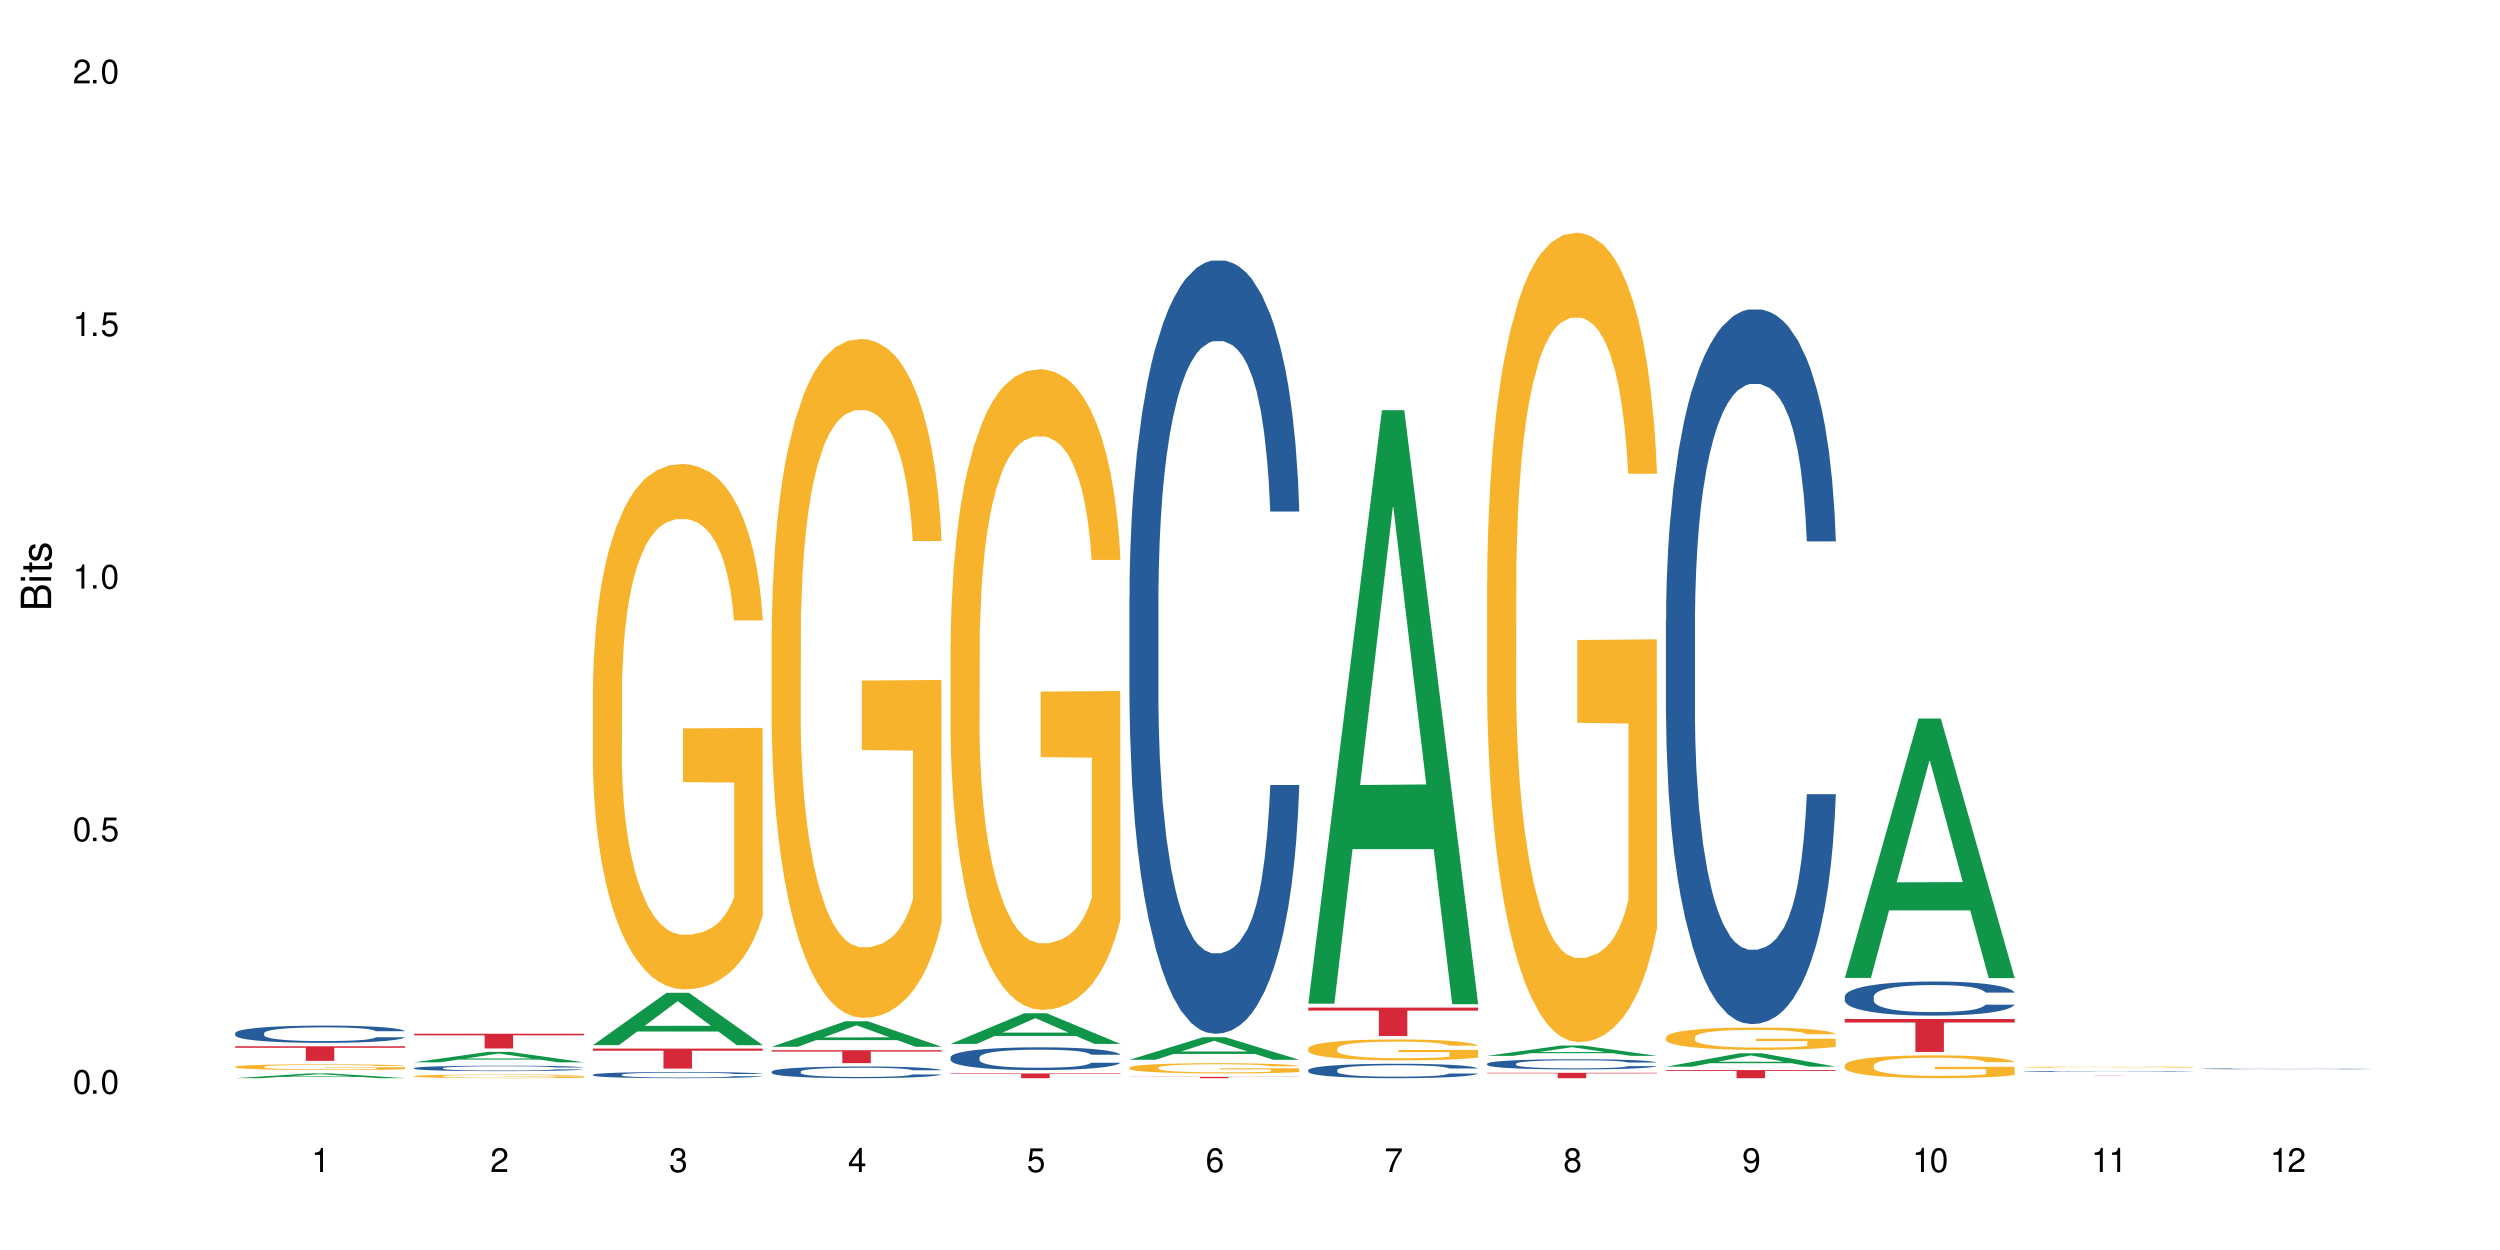 <?xml version="1.0" encoding="UTF-8"?>
<svg xmlns="http://www.w3.org/2000/svg" xmlns:xlink="http://www.w3.org/1999/xlink" width="720" height="360" viewBox="0 0 720 360">
<defs>
<g>
<g id="glyph-0-0">
</g>
<g id="glyph-0-1">
<path d="M 2.641 -6.938 C 2 -6.938 1.422 -6.656 1.078 -6.172 C 0.641 -5.562 0.406 -4.641 0.406 -3.359 C 0.406 -1.016 1.188 0.219 2.641 0.219 C 4.078 0.219 4.859 -1.016 4.859 -3.297 C 4.859 -4.641 4.656 -5.547 4.203 -6.172 C 3.844 -6.656 3.281 -6.938 2.641 -6.938 Z M 2.641 -6.188 C 3.547 -6.188 4 -5.25 4 -3.375 C 4 -1.406 3.562 -0.484 2.625 -0.484 C 1.734 -0.484 1.281 -1.438 1.281 -3.344 C 1.281 -5.25 1.734 -6.188 2.641 -6.188 Z M 2.641 -6.188 "/>
</g>
<g id="glyph-0-2">
<path d="M 1.828 -1 L 0.828 -1 L 0.828 0 L 1.828 0 Z M 1.828 -1 "/>
</g>
<g id="glyph-0-3">
<path d="M 4.562 -6.797 L 1.062 -6.797 L 0.547 -3.094 L 1.328 -3.094 C 1.719 -3.562 2.047 -3.734 2.578 -3.734 C 3.484 -3.734 4.062 -3.109 4.062 -2.094 C 4.062 -1.125 3.484 -0.531 2.578 -0.531 C 1.828 -0.531 1.375 -0.906 1.188 -1.672 L 0.328 -1.672 C 0.453 -1.109 0.547 -0.844 0.75 -0.594 C 1.125 -0.078 1.828 0.219 2.594 0.219 C 3.969 0.219 4.922 -0.781 4.922 -2.219 C 4.922 -3.562 4.031 -4.484 2.719 -4.484 C 2.25 -4.484 1.859 -4.359 1.469 -4.062 L 1.734 -5.969 L 4.562 -5.969 Z M 4.562 -6.797 "/>
</g>
<g id="glyph-0-4">
<path d="M 2.484 -4.938 L 2.484 0 L 3.328 0 L 3.328 -6.938 L 2.766 -6.938 C 2.469 -5.875 2.281 -5.734 0.984 -5.562 L 0.984 -4.938 Z M 2.484 -4.938 "/>
</g>
<g id="glyph-0-5">
<path d="M 4.859 -0.828 L 1.281 -0.828 C 1.359 -1.406 1.672 -1.781 2.5 -2.281 L 3.469 -2.828 C 4.406 -3.344 4.906 -4.062 4.906 -4.906 C 4.906 -5.484 4.672 -6.031 4.266 -6.406 C 3.859 -6.766 3.375 -6.938 2.719 -6.938 C 1.859 -6.938 1.219 -6.625 0.844 -6.031 C 0.609 -5.672 0.5 -5.234 0.484 -4.531 L 1.328 -4.531 C 1.359 -5.016 1.406 -5.281 1.531 -5.516 C 1.75 -5.938 2.188 -6.203 2.703 -6.203 C 3.469 -6.203 4.031 -5.641 4.031 -4.891 C 4.031 -4.344 3.719 -3.859 3.125 -3.516 L 2.234 -3 C 0.812 -2.172 0.406 -1.531 0.328 -0.016 L 4.859 -0.016 Z M 4.859 -0.828 "/>
</g>
<g id="glyph-0-6">
<path d="M 2.125 -3.188 L 2.578 -3.188 C 3.5 -3.188 3.984 -2.766 3.984 -1.922 C 3.984 -1.062 3.469 -0.531 2.594 -0.531 C 1.656 -0.531 1.203 -1 1.156 -2.016 L 0.312 -2.016 C 0.344 -1.453 0.438 -1.094 0.609 -0.781 C 0.953 -0.109 1.625 0.219 2.547 0.219 C 3.953 0.219 4.859 -0.625 4.859 -1.938 C 4.859 -2.828 4.516 -3.297 3.703 -3.594 C 4.344 -3.844 4.656 -4.328 4.656 -5.031 C 4.656 -6.219 3.875 -6.938 2.578 -6.938 C 1.203 -6.938 0.484 -6.172 0.453 -4.703 L 1.297 -4.703 C 1.312 -5.125 1.344 -5.359 1.453 -5.578 C 1.641 -5.969 2.062 -6.203 2.594 -6.203 C 3.344 -6.203 3.797 -5.75 3.797 -5 C 3.797 -4.516 3.609 -4.219 3.25 -4.047 C 3.016 -3.953 2.703 -3.922 2.125 -3.906 Z M 2.125 -3.188 "/>
</g>
<g id="glyph-0-7">
<path d="M 3.141 -1.672 L 3.141 0 L 3.984 0 L 3.984 -1.672 L 4.984 -1.672 L 4.984 -2.438 L 3.984 -2.438 L 3.984 -6.938 L 3.359 -6.938 L 0.266 -2.578 L 0.266 -1.672 Z M 3.141 -2.438 L 1 -2.438 L 3.141 -5.5 Z M 3.141 -2.438 "/>
</g>
<g id="glyph-0-8">
<path d="M 4.781 -5.125 C 4.609 -6.266 3.891 -6.938 2.844 -6.938 C 2.094 -6.938 1.422 -6.578 1.031 -5.953 C 0.594 -5.266 0.406 -4.422 0.406 -3.172 C 0.406 -2 0.578 -1.25 0.984 -0.641 C 1.359 -0.078 1.953 0.219 2.703 0.219 C 3.984 0.219 4.922 -0.75 4.922 -2.094 C 4.922 -3.375 4.062 -4.281 2.844 -4.281 C 2.172 -4.281 1.641 -4.031 1.281 -3.516 C 1.281 -5.234 1.828 -6.188 2.797 -6.188 C 3.391 -6.188 3.797 -5.797 3.938 -5.125 Z M 2.734 -3.531 C 3.547 -3.531 4.062 -2.953 4.062 -2.031 C 4.062 -1.156 3.484 -0.531 2.703 -0.531 C 1.922 -0.531 1.328 -1.188 1.328 -2.078 C 1.328 -2.938 1.906 -3.531 2.734 -3.531 Z M 2.734 -3.531 "/>
</g>
<g id="glyph-0-9">
<path d="M 4.984 -6.797 L 0.438 -6.797 L 0.438 -5.969 L 4.109 -5.969 C 2.5 -3.656 1.828 -2.234 1.328 0 L 2.219 0 C 2.594 -2.172 3.453 -4.047 4.984 -6.094 Z M 4.984 -6.797 "/>
</g>
<g id="glyph-0-10">
<path d="M 3.75 -3.656 C 4.469 -4.094 4.688 -4.438 4.688 -5.078 C 4.688 -6.172 3.844 -6.938 2.641 -6.938 C 1.438 -6.938 0.594 -6.172 0.594 -5.094 C 0.594 -4.438 0.812 -4.094 1.516 -3.656 C 0.734 -3.266 0.359 -2.703 0.359 -1.922 C 0.359 -0.656 1.281 0.219 2.641 0.219 C 3.984 0.219 4.922 -0.656 4.922 -1.922 C 4.922 -2.703 4.531 -3.266 3.75 -3.656 Z M 2.641 -6.188 C 3.359 -6.188 3.812 -5.75 3.812 -5.062 C 3.812 -4.406 3.344 -3.984 2.641 -3.984 C 1.922 -3.984 1.453 -4.406 1.453 -5.078 C 1.453 -5.75 1.922 -6.188 2.641 -6.188 Z M 2.641 -3.266 C 3.484 -3.266 4.062 -2.719 4.062 -1.906 C 4.062 -1.078 3.484 -0.531 2.625 -0.531 C 1.797 -0.531 1.219 -1.094 1.219 -1.906 C 1.219 -2.719 1.781 -3.266 2.641 -3.266 Z M 2.641 -3.266 "/>
</g>
<g id="glyph-0-11">
<path d="M 0.516 -1.578 C 0.672 -0.453 1.406 0.219 2.438 0.219 C 3.188 0.219 3.859 -0.141 4.266 -0.766 C 4.688 -1.453 4.891 -2.297 4.891 -3.547 C 4.891 -4.719 4.703 -5.453 4.312 -6.078 C 3.938 -6.641 3.344 -6.938 2.594 -6.938 C 1.297 -6.938 0.359 -5.969 0.359 -4.625 C 0.359 -3.344 1.234 -2.453 2.453 -2.453 C 3.094 -2.453 3.578 -2.672 4.016 -3.203 C 4 -1.484 3.469 -0.531 2.5 -0.531 C 1.906 -0.531 1.484 -0.906 1.359 -1.578 Z M 2.578 -6.203 C 3.375 -6.203 3.969 -5.531 3.969 -4.641 C 3.969 -3.797 3.391 -3.188 2.547 -3.188 C 1.734 -3.188 1.234 -3.766 1.234 -4.688 C 1.234 -5.562 1.797 -6.203 2.578 -6.203 Z M 2.578 -6.203 "/>
</g>
<g id="glyph-1-0">
</g>
<g id="glyph-1-1">
<path d="M 0 -0.953 L 0 -4.891 C 0 -5.719 -0.234 -6.344 -0.734 -6.797 C -1.188 -7.234 -1.812 -7.469 -2.5 -7.469 C -3.547 -7.469 -4.188 -7 -4.625 -5.875 C -4.984 -6.688 -5.625 -7.094 -6.531 -7.094 C -7.172 -7.094 -7.734 -6.859 -8.141 -6.391 C -8.562 -5.922 -8.75 -5.344 -8.75 -4.5 L -8.75 -0.953 Z M -4.984 -2.062 L -7.766 -2.062 L -7.766 -4.219 C -7.766 -4.844 -7.688 -5.203 -7.453 -5.5 C -7.219 -5.812 -6.859 -5.969 -6.375 -5.969 C -5.891 -5.969 -5.531 -5.812 -5.297 -5.5 C -5.062 -5.203 -4.984 -4.844 -4.984 -4.219 Z M -0.984 -2.062 L -4 -2.062 L -4 -4.781 C -4 -5.766 -3.438 -6.359 -2.484 -6.359 C -1.547 -6.359 -0.984 -5.766 -0.984 -4.781 Z M -0.984 -2.062 "/>
</g>
<g id="glyph-1-2">
<path d="M -6.281 -1.797 L -6.281 -0.797 L 0 -0.797 L 0 -1.797 Z M -8.75 -1.797 L -8.75 -0.797 L -7.484 -0.797 L -7.484 -1.797 Z M -8.75 -1.797 "/>
</g>
<g id="glyph-1-3">
<path d="M -6.281 -3.047 L -6.281 -2.016 L -8.016 -2.016 L -8.016 -1.016 L -6.281 -1.016 L -6.281 -0.172 L -5.469 -0.172 L -5.469 -1.016 L -0.719 -1.016 C -0.078 -1.016 0.281 -1.453 0.281 -2.234 C 0.281 -2.5 0.25 -2.719 0.188 -3.047 L -0.641 -3.047 C -0.609 -2.906 -0.594 -2.766 -0.594 -2.562 C -0.594 -2.141 -0.719 -2.016 -1.156 -2.016 L -5.469 -2.016 L -5.469 -3.047 Z M -6.281 -3.047 "/>
</g>
<g id="glyph-1-4">
<path d="M -4.531 -5.25 C -5.766 -5.25 -6.469 -4.422 -6.469 -2.969 C -6.469 -1.516 -5.719 -0.562 -4.547 -0.562 C -3.562 -0.562 -3.094 -1.062 -2.734 -2.562 L -2.516 -3.484 C -2.344 -4.188 -2.094 -4.469 -1.641 -4.469 C -1.047 -4.469 -0.641 -3.875 -0.641 -3 C -0.641 -2.453 -0.797 -2 -1.062 -1.75 C -1.25 -1.594 -1.422 -1.531 -1.875 -1.469 L -1.875 -0.406 C -0.422 -0.453 0.281 -1.266 0.281 -2.922 C 0.281 -4.5 -0.5 -5.516 -1.719 -5.516 C -2.656 -5.516 -3.172 -4.984 -3.469 -3.734 L -3.703 -2.766 C -3.891 -1.953 -4.156 -1.609 -4.594 -1.609 C -5.188 -1.609 -5.547 -2.125 -5.547 -2.938 C -5.547 -3.75 -5.203 -4.172 -4.531 -4.203 Z M -4.531 -5.25 "/>
</g>
</g>
</defs>
<rect x="-72" y="-36" width="864" height="432" fill="rgb(100%, 100%, 100%)" fill-opacity="1"/>
<path fill-rule="nonzero" fill="rgb(6.275%, 58.824%, 28.235%)" fill-opacity="1" d="M 67.73 310.516 L 67.785 310.516 L 88.957 309.141 L 95.387 309.141 L 116.664 310.52 L 109.188 310.52 L 103.855 310.16 L 80.488 310.16 L 75.258 310.516 L 67.73 310.516 L 82.734 310.012 L 101.711 310.008 L 92.25 309.367 L 92.039 309.367 L 82.684 310.008 L 82.734 310.012 Z M 67.73 310.516 "/>
<path fill-rule="nonzero" fill="rgb(14.51%, 36.078%, 60%)" fill-opacity="1" d="M 67.73 297.535 L 67.789 297.531 L 67.789 297.422 L 67.969 297.25 L 68.387 297.031 L 68.805 296.883 L 69.879 296.613 L 71.371 296.355 L 72.922 296.156 L 74.055 296.035 L 75.07 295.945 L 77.398 295.777 L 78.891 295.691 L 80.5 295.613 L 82.469 295.539 L 83.902 295.492 L 87.125 295.418 L 89.512 295.387 L 91.363 295.375 L 95.359 295.375 L 97.746 295.391 L 99.477 295.414 L 101.387 295.449 L 102.996 295.492 L 105.801 295.594 L 108.309 295.719 L 109.441 295.793 L 111.234 295.934 L 112.605 296.07 L 113.559 296.188 L 114.633 296.355 L 115.59 296.559 L 116.305 296.789 L 116.664 296.984 L 108.309 296.984 L 107.891 296.805 L 107.414 296.664 L 106.52 296.477 L 105.625 296.344 L 104.371 296.215 L 103.238 296.129 L 101.684 296.043 L 100.312 295.988 L 98.879 295.945 L 97.508 295.918 L 94.883 295.891 L 91.84 295.891 L 90.707 295.902 L 88.379 295.938 L 87.125 295.969 L 85.336 296.031 L 84.082 296.09 L 82.59 296.184 L 81.574 296.258 L 80.32 296.379 L 79.426 296.48 L 78.414 296.633 L 77.816 296.746 L 77.277 296.871 L 76.801 297.023 L 76.441 297.18 L 76.203 297.348 L 76.086 297.512 L 76.086 298.215 L 76.203 298.379 L 76.504 298.57 L 77.277 298.848 L 78.414 299.09 L 79.727 299.277 L 80.977 299.414 L 81.695 299.48 L 82.648 299.551 L 84.141 299.641 L 86.289 299.734 L 87.543 299.77 L 89.453 299.805 L 91.422 299.824 L 94.047 299.824 L 96.375 299.805 L 97.926 299.781 L 99.535 299.746 L 101.746 299.668 L 103.117 299.598 L 104.312 299.512 L 105.207 299.426 L 105.801 299.352 L 106.699 299.211 L 107.414 299.055 L 107.949 298.898 L 108.309 298.742 L 116.664 298.742 L 116.305 298.926 L 115.77 299.102 L 115.23 299.234 L 114.395 299.391 L 113.441 299.531 L 112.066 299.691 L 110.934 299.797 L 109.441 299.91 L 108.07 299.996 L 106.578 300.074 L 104.371 300.164 L 102.938 300.211 L 101.387 300.25 L 99.535 300.285 L 97.211 300.32 L 94.703 300.336 L 92.375 300.34 L 89.871 300.332 L 88.02 300.312 L 85.574 300.273 L 82.531 300.191 L 80.32 300.105 L 78.59 300.02 L 77.102 299.93 L 75.43 299.805 L 73.281 299.605 L 71.969 299.453 L 71.074 299.324 L 70.059 299.148 L 69.344 298.988 L 68.508 298.734 L 67.91 298.41 L 67.73 298.16 Z M 67.73 297.535 "/>
<path fill-rule="nonzero" fill="rgb(96.863%, 70.196%, 16.863%)" fill-opacity="1" d="M 67.73 307.219 L 67.789 307.219 L 67.789 307.188 L 68.031 307.121 L 68.625 307.027 L 69.402 306.949 L 70.238 306.891 L 70.773 306.859 L 71.668 306.812 L 72.445 306.781 L 74.414 306.711 L 76.922 306.648 L 78.293 306.621 L 79.844 306.598 L 82.051 306.566 L 83.066 306.559 L 86.172 306.531 L 89.691 306.516 L 93.57 306.512 L 95.359 306.516 L 97.805 306.52 L 101.148 306.535 L 103.059 306.551 L 104.551 306.566 L 106.102 306.586 L 108.012 306.617 L 109.801 306.652 L 111.234 306.688 L 112.664 306.734 L 113.859 306.781 L 114.871 306.836 L 115.77 306.898 L 116.305 306.953 L 116.664 307.004 L 108.367 307.004 L 107.891 306.953 L 107.355 306.91 L 106.461 306.859 L 105.562 306.824 L 104.668 306.797 L 102.996 306.758 L 101.566 306.734 L 99.777 306.711 L 98.047 306.699 L 96.074 306.688 L 91.719 306.688 L 88.855 306.695 L 87.184 306.707 L 85.992 306.723 L 84.32 306.742 L 83.305 306.762 L 82.707 306.773 L 80.918 306.82 L 79.727 306.863 L 79.07 306.891 L 78.234 306.938 L 77.637 306.977 L 76.98 307.039 L 76.621 307.082 L 76.145 307.184 L 76.086 307.457 L 76.266 307.516 L 76.621 307.574 L 77.102 307.629 L 77.816 307.688 L 78.531 307.73 L 79.785 307.789 L 80.859 307.828 L 81.695 307.855 L 83.305 307.895 L 83.961 307.91 L 85.512 307.938 L 87.125 307.957 L 89.094 307.977 L 90.586 307.984 L 92.973 307.992 L 96.016 307.992 L 99.598 307.984 L 101.863 307.973 L 103.414 307.957 L 104.43 307.949 L 105.684 307.93 L 106.578 307.918 L 107.414 307.898 L 108.43 307.875 L 108.43 307.516 L 93.688 307.512 L 93.688 307.344 L 116.602 307.344 L 116.664 307.93 L 115.41 307.973 L 113.859 308.012 L 112.367 308.043 L 110.816 308.066 L 108.605 308.098 L 106.816 308.113 L 104.07 308.137 L 101.566 308.148 L 98.941 308.156 L 96.613 308.164 L 93.867 308.164 L 91.422 308.16 L 88.797 308.152 L 86.707 308.141 L 84.797 308.125 L 82.887 308.105 L 80.5 308.074 L 78.949 308.047 L 77.34 308.016 L 75.727 307.977 L 74.297 307.938 L 73.34 307.906 L 72.387 307.871 L 71.371 307.824 L 70.418 307.773 L 69.699 307.727 L 69.043 307.672 L 68.566 307.625 L 68.09 307.555 L 67.852 307.5 L 67.73 307.457 Z M 67.73 307.219 "/>
<path fill-rule="nonzero" fill="rgb(83.922%, 15.686%, 22.353%)" fill-opacity="1" d="M 67.73 301.32 L 116.664 301.32 L 116.664 301.77 L 96.27 301.773 L 96.27 305.535 L 88.066 305.535 L 88.066 301.777 L 87.945 301.77 L 67.73 301.77 Z M 67.73 301.32 "/>
<path fill-rule="nonzero" fill="rgb(6.275%, 58.824%, 28.235%)" fill-opacity="1" d="M 119.238 305.945 L 119.289 305.941 L 140.465 302.938 L 146.895 302.938 L 168.172 305.945 L 160.695 305.945 L 155.363 305.16 L 131.996 305.16 L 126.766 305.945 L 119.238 305.945 L 134.242 304.836 L 153.219 304.832 L 143.758 303.43 L 143.652 303.426 L 143.547 303.434 L 134.191 304.832 L 134.242 304.836 Z M 119.238 305.945 "/>
<path fill-rule="nonzero" fill="rgb(14.51%, 36.078%, 60%)" fill-opacity="1" d="M 119.238 307.602 L 119.297 307.602 L 119.297 307.566 L 119.477 307.512 L 119.895 307.445 L 120.312 307.398 L 121.387 307.312 L 122.879 307.23 L 124.43 307.168 L 125.562 307.133 L 126.578 307.105 L 128.906 307.051 L 130.398 307.023 L 132.008 307 L 133.977 306.977 L 135.41 306.961 L 138.633 306.938 L 141.02 306.93 L 142.871 306.926 L 146.867 306.926 L 149.254 306.93 L 150.984 306.938 L 152.895 306.949 L 154.504 306.961 L 157.309 306.992 L 159.816 307.031 L 160.949 307.055 L 162.742 307.098 L 164.113 307.141 L 165.066 307.18 L 166.141 307.23 L 167.098 307.297 L 167.812 307.367 L 168.172 307.43 L 159.816 307.43 L 159.398 307.375 L 158.922 307.328 L 158.027 307.27 L 157.133 307.23 L 155.879 307.188 L 154.746 307.16 L 153.191 307.133 L 151.82 307.117 L 150.387 307.105 L 149.016 307.094 L 146.391 307.086 L 143.348 307.086 L 142.211 307.09 L 139.887 307.102 L 138.633 307.109 L 136.844 307.133 L 135.59 307.148 L 134.098 307.18 L 133.082 307.203 L 131.828 307.238 L 130.934 307.273 L 129.922 307.32 L 129.324 307.355 L 128.785 307.395 L 128.309 307.441 L 127.949 307.492 L 127.711 307.543 L 127.594 307.594 L 127.594 307.816 L 127.711 307.867 L 128.012 307.926 L 128.785 308.016 L 129.922 308.09 L 131.234 308.148 L 132.484 308.191 L 133.203 308.211 L 134.156 308.234 L 135.648 308.266 L 137.797 308.293 L 139.051 308.305 L 140.961 308.316 L 142.93 308.32 L 145.555 308.32 L 147.883 308.316 L 149.434 308.309 L 151.043 308.297 L 153.254 308.273 L 154.625 308.25 L 155.816 308.223 L 156.715 308.195 L 157.309 308.172 L 158.207 308.129 L 158.922 308.082 L 159.457 308.031 L 159.816 307.98 L 168.172 307.98 L 167.812 308.039 L 167.277 308.094 L 166.738 308.137 L 165.902 308.188 L 164.949 308.23 L 163.574 308.281 L 162.441 308.312 L 160.949 308.348 L 159.578 308.375 L 158.086 308.398 L 155.879 308.43 L 154.445 308.441 L 152.895 308.457 L 151.043 308.465 L 148.719 308.477 L 146.211 308.48 L 143.883 308.484 L 141.379 308.48 L 139.527 308.477 L 137.082 308.461 L 134.039 308.438 L 131.828 308.41 L 130.098 308.383 L 128.605 308.355 L 126.938 308.316 L 124.789 308.254 L 123.477 308.203 L 122.582 308.164 L 121.566 308.109 L 120.852 308.059 L 120.016 307.98 L 119.418 307.879 L 119.238 307.801 Z M 119.238 307.602 "/>
<path fill-rule="nonzero" fill="rgb(96.863%, 70.196%, 16.863%)" fill-opacity="1" d="M 119.238 309.914 L 119.297 309.914 L 119.297 309.895 L 119.535 309.852 L 120.133 309.789 L 120.91 309.742 L 121.746 309.703 L 122.281 309.684 L 123.176 309.652 L 123.953 309.633 L 125.922 309.59 L 128.43 309.547 L 129.801 309.531 L 131.352 309.516 L 133.559 309.496 L 134.574 309.488 L 137.676 309.473 L 141.199 309.465 L 145.078 309.461 L 146.867 309.461 L 149.312 309.465 L 152.656 309.477 L 154.566 309.488 L 156.059 309.496 L 157.609 309.508 L 159.52 309.527 L 161.309 309.551 L 162.742 309.574 L 164.172 309.602 L 165.367 309.633 L 166.379 309.668 L 167.277 309.707 L 167.812 309.742 L 168.172 309.777 L 159.875 309.777 L 159.398 309.742 L 158.863 309.715 L 157.965 309.684 L 157.07 309.66 L 156.176 309.645 L 154.504 309.617 L 153.074 309.602 L 151.281 309.59 L 149.551 309.582 L 147.582 309.574 L 143.227 309.574 L 140.363 309.578 L 138.691 309.586 L 137.5 309.594 L 135.828 309.609 L 134.812 309.621 L 134.215 309.629 L 132.426 309.66 L 131.234 309.684 L 130.578 309.703 L 129.742 309.734 L 129.145 309.758 L 128.488 309.797 L 128.129 309.828 L 127.652 309.891 L 127.594 310.066 L 127.773 310.102 L 128.129 310.141 L 128.605 310.176 L 129.324 310.215 L 130.039 310.242 L 131.293 310.277 L 132.367 310.305 L 133.203 310.32 L 134.812 310.348 L 135.469 310.355 L 137.02 310.371 L 138.633 310.387 L 140.602 310.398 L 142.094 310.402 L 144.48 310.41 L 147.523 310.41 L 151.105 310.402 L 153.371 310.395 L 154.922 310.387 L 155.938 310.379 L 157.191 310.371 L 158.086 310.359 L 158.922 310.348 L 159.938 310.332 L 159.938 310.102 L 145.195 310.102 L 145.195 309.992 L 168.109 309.992 L 168.172 310.371 L 166.918 310.395 L 165.367 310.422 L 163.875 310.441 L 162.324 310.457 L 160.113 310.477 L 158.324 310.488 L 155.578 310.5 L 153.074 310.508 L 150.449 310.516 L 148.121 310.516 L 145.375 310.52 L 142.93 310.516 L 140.305 310.512 L 138.215 310.504 L 134.395 310.48 L 132.008 310.461 L 130.457 310.445 L 128.848 310.426 L 127.234 310.398 L 125.801 310.375 L 124.848 310.352 L 123.895 310.332 L 122.879 310.301 L 121.926 310.27 L 121.207 310.238 L 120.551 310.203 L 120.074 310.172 L 119.598 310.129 L 119.359 310.094 L 119.238 310.066 Z M 119.238 309.914 "/>
<path fill-rule="nonzero" fill="rgb(83.922%, 15.686%, 22.353%)" fill-opacity="1" d="M 119.238 297.719 L 168.172 297.719 L 168.172 298.176 L 147.777 298.18 L 147.777 301.961 L 139.574 301.961 L 139.574 298.184 L 139.453 298.176 L 119.238 298.176 Z M 119.238 297.719 "/>
<path fill-rule="nonzero" fill="rgb(6.275%, 58.824%, 28.235%)" fill-opacity="1" d="M 170.746 300.996 L 170.797 300.984 L 191.973 285.922 L 198.402 285.922 L 219.68 301.012 L 212.203 301.012 L 206.871 297.074 L 183.504 297.074 L 178.273 300.996 L 170.746 300.996 L 185.75 295.445 L 204.727 295.43 L 195.266 288.387 L 195.16 288.375 L 195.055 288.418 L 185.699 295.43 L 185.75 295.445 Z M 170.746 300.996 "/>
<path fill-rule="nonzero" fill="rgb(14.51%, 36.078%, 60%)" fill-opacity="1" d="M 170.746 309.508 L 170.805 309.508 L 170.805 309.469 L 170.984 309.406 L 171.402 309.328 L 171.82 309.273 L 172.895 309.18 L 174.387 309.086 L 175.938 309.012 L 177.07 308.973 L 178.086 308.938 L 180.414 308.879 L 181.906 308.848 L 183.516 308.82 L 185.484 308.793 L 186.918 308.773 L 190.141 308.75 L 192.527 308.738 L 194.375 308.734 L 198.375 308.734 L 200.762 308.738 L 202.492 308.746 L 204.402 308.762 L 206.012 308.773 L 208.816 308.812 L 211.324 308.855 L 212.457 308.883 L 214.25 308.934 L 215.621 308.98 L 216.574 309.023 L 217.648 309.086 L 218.605 309.16 L 219.32 309.242 L 219.68 309.312 L 211.324 309.312 L 210.906 309.246 L 210.43 309.195 L 209.535 309.129 L 208.641 309.082 L 207.387 309.035 L 206.25 309.004 L 204.699 308.973 L 203.328 308.953 L 201.895 308.938 L 200.523 308.93 L 197.898 308.918 L 194.855 308.918 L 193.719 308.922 L 191.395 308.934 L 190.141 308.945 L 188.352 308.969 L 187.098 308.992 L 185.605 309.023 L 184.59 309.051 L 183.336 309.094 L 182.441 309.133 L 181.426 309.184 L 180.832 309.227 L 180.293 309.27 L 179.816 309.324 L 179.457 309.383 L 179.219 309.441 L 179.102 309.5 L 179.102 309.754 L 179.219 309.812 L 179.52 309.883 L 180.293 309.98 L 181.426 310.066 L 182.742 310.137 L 183.992 310.184 L 184.711 310.207 L 185.664 310.234 L 187.156 310.266 L 189.305 310.301 L 190.559 310.312 L 192.469 310.324 L 194.438 310.332 L 197.062 310.332 L 199.391 310.324 L 200.941 310.316 L 202.551 310.305 L 204.762 310.277 L 206.133 310.25 L 207.324 310.219 L 208.223 310.188 L 208.816 310.164 L 209.711 310.113 L 210.43 310.055 L 210.965 310 L 211.324 309.945 L 219.68 309.945 L 219.32 310.008 L 218.785 310.074 L 218.246 310.121 L 217.41 310.176 L 216.457 310.227 L 215.082 310.285 L 213.949 310.324 L 212.457 310.363 L 211.086 310.395 L 209.594 310.422 L 207.387 310.453 L 205.953 310.473 L 204.402 310.484 L 202.551 310.5 L 200.227 310.512 L 197.719 310.516 L 195.391 310.52 L 192.887 310.516 L 191.035 310.508 L 188.59 310.492 L 185.547 310.465 L 183.336 310.434 L 181.605 310.402 L 180.113 310.371 L 178.445 310.324 L 176.297 310.254 L 174.984 310.199 L 174.086 310.152 L 173.074 310.09 L 172.355 310.031 L 171.523 309.941 L 170.926 309.824 L 170.746 309.734 Z M 170.746 309.508 "/>
<path fill-rule="nonzero" fill="rgb(96.863%, 70.196%, 16.863%)" fill-opacity="1" d="M 170.746 198.438 L 170.805 198.301 L 170.805 195.535 L 171.043 189.316 L 171.641 180.75 L 172.418 173.699 L 173.254 168.172 L 173.789 165.27 L 174.684 161.125 L 175.461 158.086 L 177.43 151.867 L 179.938 146.062 L 181.309 143.574 L 182.859 141.227 L 185.066 138.602 L 186.082 137.633 L 189.184 135.422 L 192.707 134.039 L 196.586 133.625 L 198.375 133.766 L 200.82 134.316 L 204.164 135.836 L 206.074 137.219 L 207.566 138.602 L 209.117 140.398 L 211.027 143.16 L 212.816 146.477 L 214.25 149.793 L 215.68 153.941 L 216.875 158.363 L 217.887 163.199 L 218.785 169.004 L 219.32 173.84 L 219.68 178.676 L 211.383 178.676 L 210.906 173.84 L 210.371 170.109 L 209.473 165.547 L 208.578 162.23 L 207.684 159.605 L 206.012 156.012 L 204.582 153.801 L 202.789 151.867 L 201.059 150.625 L 199.09 149.793 L 197.898 149.516 L 194.734 149.516 L 191.871 150.484 L 190.199 151.59 L 189.008 152.695 L 187.336 154.77 L 186.32 156.426 L 185.723 157.531 L 183.934 161.816 L 182.742 165.688 L 182.086 168.312 L 181.25 172.457 L 180.652 176.188 L 179.996 181.715 L 179.637 185.863 L 179.16 195.258 L 179.102 220.133 L 179.281 225.383 L 179.637 231.051 L 180.113 236.023 L 180.832 241.277 L 181.547 245.285 L 182.801 250.672 L 183.875 254.266 L 184.711 256.617 L 186.32 260.348 L 186.977 261.59 L 188.527 264.078 L 190.141 266.012 L 192.109 267.672 L 193.602 268.5 L 195.988 269.191 L 199.031 269.191 L 202.613 268.363 L 204.879 267.258 L 206.43 266.152 L 207.445 265.184 L 208.699 263.664 L 209.594 262.281 L 210.43 260.762 L 211.445 258.414 L 211.445 225.383 L 196.703 225.246 L 196.703 209.77 L 219.617 209.629 L 219.68 263.664 L 218.426 267.395 L 216.875 270.988 L 215.383 273.75 L 213.832 276.102 L 211.621 278.727 L 209.832 280.387 L 207.086 282.32 L 204.582 283.562 L 201.957 284.391 L 199.629 284.809 L 196.883 284.945 L 194.438 284.668 L 191.812 283.84 L 189.723 282.734 L 187.812 281.352 L 185.902 279.555 L 183.516 276.652 L 181.965 274.305 L 180.355 271.402 L 178.742 267.949 L 177.309 264.215 L 176.355 261.312 L 175.402 257.996 L 174.387 253.852 L 173.43 249.152 L 172.715 244.871 L 172.059 240.031 L 171.582 235.473 L 171.105 229.254 L 170.867 224.277 L 170.746 219.996 Z M 170.746 198.438 "/>
<path fill-rule="nonzero" fill="rgb(83.922%, 15.686%, 22.353%)" fill-opacity="1" d="M 170.746 301.988 L 219.68 301.988 L 219.68 302.605 L 199.285 302.613 L 199.285 307.754 L 191.078 307.754 L 191.078 302.617 L 190.961 302.605 L 170.746 302.605 Z M 170.746 301.988 "/>
<path fill-rule="nonzero" fill="rgb(6.275%, 58.824%, 28.235%)" fill-opacity="1" d="M 222.254 301.473 L 222.305 301.465 L 243.48 294.125 L 249.91 294.125 L 271.188 301.48 L 263.711 301.48 L 258.379 299.559 L 235.008 299.559 L 229.781 301.473 L 222.254 301.473 L 237.258 298.766 L 256.234 298.758 L 246.773 295.328 L 246.668 295.32 L 246.562 295.34 L 237.207 298.758 L 237.258 298.766 Z M 222.254 301.473 "/>
<path fill-rule="nonzero" fill="rgb(14.51%, 36.078%, 60%)" fill-opacity="1" d="M 222.254 308.617 L 222.312 308.613 L 222.312 308.539 L 222.492 308.426 L 222.91 308.277 L 223.328 308.176 L 224.402 307.992 L 225.895 307.816 L 227.445 307.684 L 228.578 307.602 L 229.594 307.543 L 231.922 307.426 L 233.414 307.367 L 235.023 307.316 L 236.992 307.266 L 238.426 307.234 L 241.648 307.184 L 244.035 307.164 L 245.883 307.152 L 249.883 307.152 L 252.27 307.164 L 254 307.18 L 255.91 307.207 L 257.52 307.234 L 260.324 307.301 L 262.832 307.387 L 263.965 307.438 L 265.754 307.531 L 267.129 307.625 L 268.082 307.703 L 269.156 307.816 L 270.113 307.957 L 270.828 308.113 L 271.188 308.246 L 262.832 308.246 L 262.414 308.121 L 261.938 308.027 L 261.043 307.902 L 260.145 307.812 L 258.895 307.723 L 257.758 307.664 L 256.207 307.605 L 254.836 307.57 L 253.402 307.543 L 252.031 307.523 L 249.406 307.504 L 246.363 307.504 L 245.227 307.512 L 242.902 307.535 L 241.648 307.555 L 239.855 307.602 L 238.605 307.641 L 237.113 307.699 L 236.098 307.754 L 234.844 307.832 L 233.949 307.902 L 232.934 308.004 L 232.34 308.082 L 231.801 308.168 L 231.324 308.27 L 230.965 308.379 L 230.727 308.492 L 230.609 308.602 L 230.609 309.078 L 230.727 309.191 L 231.027 309.32 L 231.801 309.508 L 232.934 309.668 L 234.25 309.797 L 235.5 309.891 L 236.219 309.934 L 237.172 309.984 L 238.664 310.043 L 240.812 310.105 L 242.066 310.133 L 243.977 310.156 L 245.945 310.168 L 248.57 310.168 L 250.898 310.156 L 252.449 310.141 L 254.059 310.117 L 256.266 310.062 L 257.641 310.016 L 258.832 309.957 L 259.73 309.898 L 260.324 309.848 L 261.219 309.754 L 261.938 309.648 L 262.473 309.539 L 262.832 309.438 L 271.188 309.438 L 270.828 309.559 L 270.289 309.68 L 269.754 309.77 L 268.918 309.875 L 267.965 309.973 L 266.59 310.078 L 265.457 310.148 L 263.965 310.227 L 262.594 310.285 L 261.102 310.336 L 258.895 310.398 L 257.461 310.43 L 255.91 310.457 L 254.059 310.48 L 251.73 310.504 L 249.227 310.516 L 246.898 310.52 L 244.391 310.512 L 242.543 310.5 L 240.098 310.473 L 237.051 310.418 L 234.844 310.359 L 233.113 310.301 L 231.621 310.238 L 229.953 310.156 L 227.805 310.02 L 226.492 309.914 L 225.594 309.828 L 224.582 309.711 L 223.863 309.602 L 223.031 309.43 L 222.434 309.211 L 222.254 309.043 Z M 222.254 308.617 "/>
<path fill-rule="nonzero" fill="rgb(96.863%, 70.196%, 16.863%)" fill-opacity="1" d="M 222.254 181.355 L 222.312 181.176 L 222.312 177.605 L 222.551 169.566 L 223.148 158.496 L 223.926 149.387 L 224.762 142.242 L 225.297 138.492 L 226.191 133.137 L 226.969 129.207 L 228.938 121.172 L 231.445 113.672 L 232.816 110.457 L 234.367 107.418 L 236.574 104.027 L 237.59 102.777 L 240.691 99.918 L 244.215 98.133 L 248.094 97.598 L 249.883 97.777 L 252.328 98.492 L 255.672 100.453 L 257.582 102.242 L 259.07 104.027 L 260.625 106.348 L 262.535 109.922 L 264.324 114.207 L 265.754 118.492 L 267.188 123.848 L 268.383 129.562 L 269.395 135.816 L 270.289 143.316 L 270.828 149.566 L 271.188 155.816 L 262.891 155.816 L 262.414 149.566 L 261.875 144.742 L 260.98 138.852 L 260.086 134.566 L 259.191 131.172 L 257.52 126.527 L 256.09 123.672 L 254.297 121.172 L 252.566 119.562 L 250.598 118.492 L 249.406 118.137 L 246.242 118.137 L 243.379 119.387 L 241.707 120.812 L 240.516 122.242 L 238.844 124.922 L 237.828 127.062 L 237.23 128.492 L 235.441 134.027 L 234.25 139.027 L 233.59 142.422 L 232.758 147.781 L 232.16 152.602 L 231.504 159.746 L 231.145 165.102 L 230.668 177.246 L 230.609 209.391 L 230.785 216.18 L 231.145 223.5 L 231.621 229.93 L 232.34 236.715 L 233.055 241.895 L 234.309 248.859 L 235.383 253.504 L 236.219 256.539 L 237.828 261.359 L 238.484 262.969 L 240.035 266.18 L 241.648 268.684 L 243.617 270.824 L 245.109 271.895 L 247.496 272.789 L 250.539 272.789 L 254.121 271.719 L 256.387 270.289 L 257.938 268.859 L 258.953 267.609 L 260.207 265.645 L 261.102 263.859 L 261.938 261.895 L 262.949 258.859 L 262.949 216.18 L 248.211 216 L 248.211 195.996 L 271.125 195.82 L 271.188 265.645 L 269.934 270.469 L 268.383 275.109 L 266.891 278.684 L 265.34 281.719 L 263.129 285.113 L 261.34 287.254 L 258.594 289.754 L 256.09 291.363 L 253.465 292.434 L 251.137 292.969 L 248.391 293.148 L 245.945 292.789 L 243.32 291.719 L 241.23 290.289 L 239.32 288.504 L 237.41 286.184 L 235.023 282.434 L 233.473 279.398 L 231.859 275.648 L 230.25 271.184 L 228.816 266.359 L 227.863 262.609 L 226.91 258.324 L 225.895 252.965 L 224.938 246.895 L 224.223 241.359 L 223.566 235.109 L 223.09 229.215 L 222.613 221.18 L 222.375 214.75 L 222.254 209.215 Z M 222.254 181.355 "/>
<path fill-rule="nonzero" fill="rgb(83.922%, 15.686%, 22.353%)" fill-opacity="1" d="M 222.254 302.457 L 271.188 302.457 L 271.188 302.855 L 250.793 302.859 L 250.793 306.176 L 242.586 306.176 L 242.586 302.863 L 242.469 302.855 L 222.254 302.855 Z M 222.254 302.457 "/>
<path fill-rule="nonzero" fill="rgb(6.275%, 58.824%, 28.235%)" fill-opacity="1" d="M 273.762 300.648 L 273.812 300.641 L 294.984 291.816 L 301.418 291.816 L 322.695 300.656 L 315.219 300.656 L 309.887 298.352 L 286.516 298.352 L 281.289 300.648 L 273.762 300.648 L 288.766 297.395 L 307.742 297.387 L 298.281 293.262 L 298.176 293.254 L 298.07 293.277 L 288.711 297.387 L 288.766 297.395 Z M 273.762 300.648 "/>
<path fill-rule="nonzero" fill="rgb(14.51%, 36.078%, 60%)" fill-opacity="1" d="M 273.762 304.484 L 273.82 304.477 L 273.82 304.332 L 274 304.105 L 274.418 303.82 L 274.836 303.621 L 275.91 303.27 L 277.402 302.93 L 278.953 302.664 L 280.086 302.508 L 281.102 302.391 L 283.43 302.168 L 284.922 302.055 L 286.531 301.953 L 288.5 301.852 L 289.934 301.793 L 293.156 301.695 L 295.543 301.652 L 297.391 301.637 L 301.391 301.637 L 303.777 301.66 L 305.508 301.691 L 307.418 301.738 L 309.027 301.793 L 311.832 301.922 L 314.34 302.09 L 315.473 302.188 L 317.262 302.371 L 318.637 302.551 L 319.59 302.707 L 320.664 302.93 L 321.621 303.195 L 322.336 303.504 L 322.695 303.758 L 314.34 303.758 L 313.922 303.52 L 313.445 303.336 L 312.551 303.09 L 311.652 302.914 L 310.402 302.742 L 309.266 302.629 L 307.715 302.516 L 306.344 302.445 L 304.91 302.391 L 303.539 302.355 L 300.914 302.316 L 297.871 302.316 L 296.734 302.328 L 294.41 302.379 L 293.156 302.418 L 291.363 302.504 L 290.113 302.582 L 288.621 302.699 L 287.605 302.801 L 286.352 302.957 L 285.457 303.094 L 284.441 303.293 L 283.848 303.441 L 283.309 303.609 L 282.832 303.809 L 282.473 304.016 L 282.234 304.238 L 282.117 304.453 L 282.117 305.383 L 282.234 305.598 L 282.535 305.848 L 283.309 306.211 L 284.441 306.531 L 285.754 306.781 L 287.008 306.961 L 287.727 307.043 L 288.68 307.141 L 290.172 307.258 L 292.32 307.379 L 293.574 307.426 L 295.484 307.477 L 297.453 307.5 L 300.078 307.5 L 302.406 307.477 L 303.957 307.445 L 305.566 307.398 L 307.773 307.297 L 309.148 307.199 L 310.34 307.086 L 311.234 306.973 L 311.832 306.875 L 312.727 306.691 L 313.445 306.488 L 313.98 306.277 L 314.34 306.074 L 322.695 306.074 L 322.336 306.312 L 321.797 306.547 L 321.262 306.723 L 320.426 306.93 L 319.473 307.117 L 318.098 307.324 L 316.965 307.461 L 315.473 307.613 L 314.102 307.727 L 312.609 307.828 L 310.402 307.949 L 308.969 308.008 L 307.418 308.062 L 305.566 308.109 L 303.238 308.152 L 300.734 308.176 L 298.406 308.18 L 295.898 308.168 L 294.051 308.145 L 291.605 308.09 L 288.559 307.984 L 286.352 307.871 L 284.621 307.758 L 283.129 307.637 L 281.461 307.477 L 279.312 307.211 L 278 307.008 L 277.102 306.84 L 276.09 306.605 L 275.371 306.398 L 274.535 306.062 L 273.941 305.637 L 273.762 305.309 Z M 273.762 304.484 "/>
<path fill-rule="nonzero" fill="rgb(96.863%, 70.196%, 16.863%)" fill-opacity="1" d="M 273.762 185.359 L 273.82 185.191 L 273.82 181.824 L 274.059 174.238 L 274.656 163.793 L 275.434 155.199 L 276.27 148.461 L 276.805 144.922 L 277.699 139.867 L 278.477 136.16 L 280.445 128.578 L 282.949 121.5 L 284.324 118.469 L 285.875 115.602 L 288.082 112.402 L 289.098 111.223 L 292.199 108.527 L 295.723 106.84 L 299.602 106.336 L 301.391 106.504 L 303.836 107.18 L 307.18 109.031 L 309.09 110.715 L 310.578 112.402 L 312.133 114.594 L 314.039 117.961 L 315.832 122.008 L 317.262 126.051 L 318.695 131.105 L 319.891 136.496 L 320.902 142.395 L 321.797 149.473 L 322.336 155.367 L 322.695 161.266 L 314.398 161.266 L 313.922 155.367 L 313.383 150.82 L 312.488 145.258 L 311.594 141.215 L 310.699 138.012 L 309.027 133.633 L 307.598 130.938 L 305.805 128.578 L 304.074 127.062 L 302.105 126.051 L 300.914 125.715 L 297.75 125.715 L 294.887 126.891 L 293.215 128.242 L 292.02 129.59 L 290.352 132.117 L 289.336 134.137 L 288.738 135.484 L 286.949 140.711 L 285.754 145.426 L 285.098 148.629 L 284.266 153.684 L 283.668 158.234 L 283.012 164.973 L 282.652 170.027 L 282.176 181.484 L 282.117 211.816 L 282.293 218.219 L 282.652 225.125 L 283.129 231.191 L 283.848 237.594 L 284.562 242.48 L 285.816 249.051 L 286.891 253.434 L 287.727 256.297 L 289.336 260.848 L 289.992 262.363 L 291.543 265.398 L 293.156 267.754 L 295.125 269.777 L 296.617 270.789 L 299.004 271.633 L 302.047 271.633 L 305.625 270.621 L 307.895 269.273 L 309.445 267.926 L 310.461 266.746 L 311.715 264.891 L 312.609 263.207 L 313.445 261.352 L 314.457 258.488 L 314.457 218.219 L 299.719 218.051 L 299.719 199.176 L 322.633 199.008 L 322.695 264.891 L 321.441 269.441 L 319.891 273.82 L 318.398 277.191 L 316.844 280.055 L 314.637 283.258 L 312.848 285.281 L 310.102 287.637 L 307.598 289.156 L 304.969 290.164 L 302.645 290.672 L 299.898 290.84 L 297.453 290.504 L 294.824 289.492 L 292.738 288.145 L 290.828 286.457 L 288.918 284.27 L 286.531 280.73 L 284.98 277.867 L 283.367 274.328 L 281.758 270.113 L 280.324 265.566 L 279.371 262.027 L 278.414 257.984 L 277.402 252.93 L 276.445 247.199 L 275.73 241.977 L 275.074 236.078 L 274.598 230.52 L 274.121 222.934 L 273.879 216.871 L 273.762 211.645 Z M 273.762 185.359 "/>
<path fill-rule="nonzero" fill="rgb(83.922%, 15.686%, 22.353%)" fill-opacity="1" d="M 273.762 309.16 L 322.695 309.16 L 322.695 309.305 L 302.301 309.305 L 302.301 310.52 L 294.094 310.52 L 294.094 309.309 L 293.977 309.305 L 273.762 309.305 Z M 273.762 309.16 "/>
<path fill-rule="nonzero" fill="rgb(6.275%, 58.824%, 28.235%)" fill-opacity="1" d="M 325.27 305.223 L 325.32 305.215 L 346.492 298.711 L 352.926 298.711 L 374.199 305.227 L 366.727 305.227 L 361.395 303.527 L 338.023 303.527 L 332.797 305.223 L 325.27 305.223 L 340.273 302.824 L 359.25 302.816 L 349.789 299.777 L 349.684 299.77 L 349.578 299.789 L 340.219 302.816 L 340.273 302.824 Z M 325.27 305.223 "/>
<path fill-rule="nonzero" fill="rgb(14.51%, 36.078%, 60%)" fill-opacity="1" d="M 325.27 171.945 L 325.328 171.742 L 325.328 166.855 L 325.508 159.121 L 325.926 149.352 L 326.344 142.633 L 327.418 130.625 L 328.91 119.023 L 330.461 110.066 L 331.594 104.773 L 332.609 100.703 L 334.938 93.172 L 336.43 89.305 L 338.039 85.844 L 340.008 82.383 L 341.441 80.348 L 344.664 77.094 L 347.051 75.668 L 348.898 75.059 L 352.898 75.059 L 355.285 75.871 L 357.016 76.891 L 358.926 78.516 L 360.535 80.348 L 363.34 84.828 L 365.848 90.527 L 366.98 93.785 L 368.77 100.094 L 370.145 106.199 L 371.098 111.492 L 372.172 119.023 L 373.129 128.184 L 373.844 138.562 L 374.199 147.316 L 365.848 147.316 L 365.43 139.172 L 364.953 132.863 L 364.055 124.52 L 363.16 118.617 L 361.91 112.711 L 360.773 108.844 L 359.223 104.977 L 357.852 102.535 L 356.418 100.703 L 355.047 99.484 L 352.422 98.262 L 349.379 98.262 L 348.242 98.668 L 345.914 100.297 L 344.664 101.723 L 342.871 104.57 L 341.621 107.219 L 340.129 111.289 L 339.113 114.75 L 337.859 120.039 L 336.965 124.723 L 335.949 131.438 L 335.355 136.527 L 334.816 142.227 L 334.34 148.945 L 333.98 156.066 L 333.742 163.598 L 333.625 170.926 L 333.625 202.477 L 333.742 209.805 L 334.039 218.352 L 334.816 230.77 L 335.949 241.555 L 337.262 250.105 L 338.516 256.211 L 339.234 259.062 L 340.188 262.316 L 341.68 266.387 L 343.828 270.461 L 345.082 272.086 L 346.988 273.715 L 348.961 274.531 L 351.586 274.531 L 353.914 273.715 L 355.465 272.699 L 357.074 271.07 L 359.281 267.609 L 360.656 264.352 L 361.848 260.484 L 362.742 256.617 L 363.34 253.363 L 364.234 247.051 L 364.953 240.133 L 365.488 233.008 L 365.848 226.086 L 374.199 226.086 L 373.844 234.227 L 373.305 242.168 L 372.77 248.07 L 371.934 255.191 L 370.98 261.504 L 369.605 268.629 L 368.473 273.309 L 366.98 278.398 L 365.609 282.266 L 364.117 285.727 L 361.91 289.797 L 360.477 291.832 L 358.926 293.664 L 357.074 295.293 L 354.746 296.715 L 352.242 297.531 L 349.914 297.734 L 347.406 297.328 L 345.559 296.512 L 343.109 294.68 L 340.066 291.016 L 337.859 287.148 L 336.129 283.281 L 334.637 279.211 L 332.965 273.715 L 330.82 264.762 L 329.504 257.84 L 328.609 252.141 L 327.598 244.203 L 326.879 237.078 L 326.043 225.68 L 325.449 211.227 L 325.27 200.031 Z M 325.27 171.945 "/>
<path fill-rule="nonzero" fill="rgb(96.863%, 70.196%, 16.863%)" fill-opacity="1" d="M 325.27 307.465 L 325.328 307.465 L 325.328 307.41 L 325.566 307.289 L 326.164 307.121 L 326.941 306.984 L 327.773 306.879 L 328.312 306.82 L 329.207 306.742 L 329.984 306.68 L 331.953 306.562 L 334.457 306.449 L 335.832 306.398 L 337.383 306.355 L 339.59 306.305 L 340.605 306.285 L 343.707 306.242 L 347.23 306.215 L 351.109 306.207 L 352.898 306.207 L 355.344 306.219 L 358.688 306.25 L 360.594 306.277 L 362.086 306.305 L 363.641 306.336 L 365.547 306.391 L 367.34 306.457 L 368.77 306.52 L 370.203 306.602 L 371.395 306.688 L 372.41 306.781 L 373.305 306.895 L 373.844 306.988 L 374.199 307.082 L 365.906 307.082 L 365.43 306.988 L 364.891 306.914 L 363.996 306.828 L 363.102 306.762 L 362.207 306.711 L 360.535 306.641 L 359.105 306.598 L 357.312 306.562 L 355.582 306.535 L 353.613 306.52 L 352.422 306.516 L 349.258 306.516 L 346.395 306.535 L 344.723 306.555 L 343.527 306.578 L 341.859 306.617 L 340.844 306.648 L 340.246 306.672 L 338.457 306.754 L 337.262 306.828 L 336.605 306.879 L 335.77 306.961 L 335.176 307.035 L 334.52 307.141 L 334.16 307.223 L 333.684 307.402 L 333.625 307.887 L 333.801 307.988 L 334.16 308.098 L 334.637 308.195 L 335.355 308.297 L 336.07 308.375 L 337.324 308.48 L 338.398 308.551 L 339.234 308.598 L 340.844 308.668 L 341.5 308.691 L 343.051 308.742 L 344.664 308.777 L 346.633 308.812 L 348.125 308.828 L 350.512 308.84 L 353.555 308.84 L 357.133 308.824 L 359.402 308.805 L 360.953 308.781 L 361.969 308.762 L 363.223 308.734 L 364.117 308.707 L 364.953 308.676 L 365.965 308.633 L 365.965 307.988 L 351.227 307.988 L 351.227 307.688 L 374.141 307.684 L 374.199 308.734 L 372.949 308.805 L 371.395 308.875 L 369.906 308.93 L 368.352 308.977 L 366.145 309.027 L 364.355 309.059 L 361.609 309.098 L 359.105 309.121 L 356.477 309.137 L 354.152 309.145 L 351.406 309.148 L 348.961 309.141 L 346.332 309.125 L 344.246 309.105 L 342.336 309.078 L 340.426 309.043 L 338.039 308.984 L 336.488 308.941 L 334.875 308.883 L 333.266 308.816 L 331.832 308.742 L 330.879 308.688 L 329.922 308.625 L 328.91 308.543 L 327.953 308.453 L 327.238 308.367 L 326.582 308.273 L 326.105 308.184 L 325.625 308.066 L 325.387 307.969 L 325.27 307.883 Z M 325.27 307.465 "/>
<path fill-rule="nonzero" fill="rgb(83.922%, 15.686%, 22.353%)" fill-opacity="1" d="M 325.27 310.125 L 374.199 310.125 L 374.199 310.168 L 353.809 310.168 L 353.809 310.52 L 345.602 310.52 L 345.602 310.168 L 325.27 310.168 Z M 325.27 310.125 "/>
<path fill-rule="nonzero" fill="rgb(6.275%, 58.824%, 28.235%)" fill-opacity="1" d="M 376.777 289.047 L 376.828 288.887 L 398 118.133 L 404.43 118.133 L 425.707 289.207 L 418.234 289.207 L 412.902 244.551 L 389.531 244.551 L 384.305 289.047 L 376.777 289.047 L 391.781 226.078 L 410.758 225.918 L 401.293 146.082 L 401.191 145.922 L 401.086 146.406 L 391.727 225.918 L 391.781 226.078 Z M 376.777 289.047 "/>
<path fill-rule="nonzero" fill="rgb(14.51%, 36.078%, 60%)" fill-opacity="1" d="M 376.777 308.176 L 376.836 308.172 L 376.836 308.078 L 377.016 307.934 L 377.434 307.754 L 377.852 307.629 L 378.926 307.406 L 380.418 307.188 L 381.969 307.02 L 383.102 306.922 L 384.117 306.848 L 386.445 306.707 L 387.934 306.633 L 389.547 306.57 L 391.516 306.504 L 392.949 306.469 L 396.172 306.406 L 398.559 306.379 L 400.406 306.367 L 404.406 306.367 L 406.793 306.383 L 408.523 306.402 L 410.434 306.434 L 412.043 306.469 L 414.848 306.551 L 417.355 306.656 L 418.488 306.719 L 420.277 306.836 L 421.652 306.949 L 422.605 307.047 L 423.68 307.188 L 424.633 307.359 L 425.352 307.551 L 425.707 307.715 L 417.355 307.715 L 416.938 307.562 L 416.461 307.445 L 415.562 307.289 L 414.668 307.18 L 413.414 307.07 L 412.281 307 L 410.73 306.926 L 409.359 306.883 L 407.926 306.848 L 406.555 306.824 L 403.93 306.801 L 400.883 306.801 L 399.75 306.809 L 397.422 306.84 L 396.172 306.867 L 394.379 306.918 L 393.129 306.969 L 391.637 307.043 L 390.621 307.109 L 389.367 307.207 L 388.473 307.293 L 387.457 307.418 L 386.859 307.516 L 386.324 307.621 L 385.848 307.746 L 385.488 307.879 L 385.25 308.02 L 385.129 308.156 L 385.129 308.742 L 385.25 308.879 L 385.547 309.039 L 386.324 309.27 L 387.457 309.473 L 388.77 309.633 L 390.023 309.746 L 390.738 309.797 L 391.695 309.859 L 393.188 309.934 L 395.336 310.012 L 396.59 310.039 L 398.496 310.07 L 400.469 310.086 L 403.094 310.086 L 405.418 310.07 L 406.973 310.051 L 408.582 310.023 L 410.789 309.957 L 412.164 309.895 L 413.355 309.824 L 414.25 309.754 L 414.848 309.691 L 415.742 309.574 L 416.461 309.445 L 416.996 309.312 L 417.355 309.184 L 425.707 309.184 L 425.352 309.336 L 424.812 309.484 L 424.277 309.594 L 423.441 309.727 L 422.484 309.844 L 421.113 309.977 L 419.98 310.062 L 418.488 310.156 L 417.117 310.23 L 415.625 310.293 L 413.414 310.371 L 411.984 310.41 L 410.434 310.441 L 408.582 310.473 L 406.254 310.5 L 403.75 310.516 L 401.422 310.52 L 398.914 310.512 L 397.066 310.496 L 394.617 310.461 L 391.574 310.395 L 389.367 310.32 L 387.637 310.25 L 386.145 310.172 L 384.473 310.07 L 382.324 309.902 L 381.012 309.773 L 380.117 309.668 L 379.105 309.52 L 378.387 309.387 L 377.551 309.176 L 376.957 308.906 L 376.777 308.699 Z M 376.777 308.176 "/>
<path fill-rule="nonzero" fill="rgb(96.863%, 70.196%, 16.863%)" fill-opacity="1" d="M 376.777 301.941 L 376.836 301.938 L 376.836 301.828 L 377.074 301.578 L 377.672 301.238 L 378.449 300.957 L 379.281 300.734 L 379.82 300.621 L 380.715 300.453 L 381.492 300.332 L 383.461 300.086 L 385.965 299.855 L 387.34 299.754 L 388.891 299.66 L 391.098 299.559 L 392.113 299.52 L 395.215 299.43 L 398.734 299.375 L 402.613 299.359 L 404.406 299.363 L 406.852 299.387 L 410.195 299.445 L 412.102 299.5 L 413.594 299.559 L 415.148 299.629 L 417.055 299.738 L 418.848 299.871 L 420.277 300.004 L 421.711 300.168 L 422.902 300.344 L 423.918 300.539 L 424.812 300.77 L 425.352 300.961 L 425.707 301.156 L 417.414 301.156 L 416.938 300.961 L 416.398 300.812 L 415.504 300.633 L 414.609 300.5 L 413.715 300.395 L 412.043 300.25 L 410.609 300.164 L 408.82 300.086 L 407.09 300.035 L 405.121 300.004 L 403.93 299.992 L 400.766 299.992 L 397.902 300.031 L 396.23 300.074 L 395.035 300.117 L 393.367 300.203 L 392.352 300.266 L 391.754 300.312 L 389.965 300.48 L 388.77 300.637 L 388.113 300.742 L 387.277 300.906 L 386.684 301.055 L 386.027 301.277 L 385.668 301.441 L 385.191 301.816 L 385.129 302.809 L 385.309 303.016 L 385.668 303.242 L 386.145 303.441 L 386.859 303.648 L 387.578 303.809 L 388.832 304.023 L 389.906 304.168 L 390.738 304.262 L 392.352 304.41 L 393.008 304.461 L 394.559 304.559 L 396.172 304.637 L 398.141 304.703 L 399.633 304.734 L 402.02 304.762 L 405.062 304.762 L 408.641 304.73 L 410.91 304.688 L 412.461 304.641 L 413.477 304.602 L 414.73 304.543 L 415.625 304.488 L 416.461 304.426 L 417.473 304.332 L 417.473 303.016 L 402.734 303.012 L 402.734 302.395 L 425.648 302.387 L 425.707 304.543 L 424.457 304.691 L 422.902 304.836 L 421.414 304.945 L 419.859 305.039 L 417.652 305.145 L 415.863 305.211 L 413.117 305.285 L 410.609 305.336 L 407.984 305.367 L 405.66 305.387 L 402.914 305.391 L 400.469 305.379 L 397.84 305.348 L 395.754 305.305 L 393.844 305.246 L 391.934 305.176 L 389.547 305.059 L 387.996 304.965 L 386.383 304.852 L 384.773 304.715 L 383.34 304.566 L 382.387 304.449 L 381.43 304.316 L 380.418 304.152 L 379.461 303.965 L 378.746 303.793 L 378.09 303.602 L 377.613 303.418 L 377.133 303.172 L 376.895 302.973 L 376.777 302.801 Z M 376.777 301.941 "/>
<path fill-rule="nonzero" fill="rgb(83.922%, 15.686%, 22.353%)" fill-opacity="1" d="M 376.777 290.184 L 425.707 290.184 L 425.707 291.062 L 405.316 291.07 L 405.316 298.379 L 397.109 298.379 L 397.109 291.078 L 396.992 291.062 L 376.777 291.062 Z M 376.777 290.184 "/>
<path fill-rule="nonzero" fill="rgb(6.275%, 58.824%, 28.235%)" fill-opacity="1" d="M 428.285 304.082 L 428.336 304.082 L 449.508 301.113 L 455.938 301.113 L 477.215 304.086 L 469.742 304.086 L 464.406 303.312 L 441.039 303.312 L 435.812 304.082 L 428.285 304.082 L 443.289 302.988 L 462.266 302.988 L 452.801 301.602 L 452.699 301.598 L 452.594 301.605 L 443.234 302.988 L 443.289 302.988 Z M 428.285 304.082 "/>
<path fill-rule="nonzero" fill="rgb(14.51%, 36.078%, 60%)" fill-opacity="1" d="M 428.285 306.336 L 428.344 306.332 L 428.344 306.27 L 428.523 306.168 L 428.941 306.039 L 429.359 305.949 L 430.434 305.793 L 431.926 305.641 L 433.477 305.523 L 434.609 305.453 L 435.625 305.402 L 437.949 305.301 L 439.441 305.25 L 441.055 305.207 L 443.023 305.16 L 444.457 305.133 L 447.68 305.09 L 450.066 305.074 L 451.914 305.062 L 455.914 305.062 L 458.301 305.074 L 460.031 305.09 L 461.941 305.109 L 463.551 305.133 L 466.355 305.191 L 468.863 305.266 L 469.996 305.309 L 471.785 305.395 L 473.16 305.473 L 474.113 305.543 L 475.188 305.641 L 476.141 305.762 L 476.859 305.898 L 477.215 306.012 L 468.863 306.012 L 468.445 305.906 L 467.969 305.824 L 467.07 305.715 L 466.176 305.637 L 464.922 305.559 L 463.789 305.508 L 462.238 305.457 L 460.867 305.426 L 459.434 305.402 L 458.062 305.387 L 455.434 305.367 L 452.391 305.367 L 451.258 305.375 L 448.93 305.395 L 447.68 305.414 L 445.887 305.453 L 444.633 305.484 L 443.145 305.539 L 442.129 305.586 L 440.875 305.656 L 439.98 305.715 L 438.965 305.805 L 438.367 305.871 L 437.832 305.945 L 437.355 306.035 L 436.996 306.129 L 436.758 306.227 L 436.637 306.324 L 436.637 306.734 L 436.758 306.832 L 437.055 306.945 L 437.832 307.109 L 438.965 307.25 L 440.277 307.359 L 441.531 307.441 L 442.246 307.48 L 443.203 307.52 L 444.695 307.574 L 446.844 307.629 L 448.094 307.648 L 450.004 307.672 L 451.973 307.684 L 454.602 307.684 L 456.926 307.672 L 458.48 307.656 L 460.09 307.637 L 462.297 307.59 L 463.672 307.547 L 464.863 307.496 L 465.758 307.445 L 466.355 307.402 L 467.25 307.32 L 467.969 307.23 L 468.504 307.137 L 468.863 307.047 L 477.215 307.047 L 476.859 307.152 L 476.32 307.258 L 475.785 307.336 L 474.949 307.43 L 473.992 307.512 L 472.621 307.605 L 471.488 307.664 L 469.996 307.734 L 468.625 307.781 L 467.133 307.828 L 464.922 307.883 L 463.492 307.91 L 461.941 307.934 L 460.09 307.953 L 457.762 307.973 L 455.258 307.984 L 452.93 307.984 L 450.422 307.98 L 448.574 307.969 L 446.125 307.945 L 443.082 307.898 L 440.875 307.848 L 439.145 307.797 L 437.652 307.742 L 435.98 307.672 L 433.832 307.555 L 432.52 307.461 L 431.625 307.387 L 430.613 307.285 L 429.895 307.191 L 429.059 307.039 L 428.465 306.852 L 428.285 306.703 Z M 428.285 306.336 "/>
<path fill-rule="nonzero" fill="rgb(96.863%, 70.196%, 16.863%)" fill-opacity="1" d="M 428.285 166.871 L 428.344 166.66 L 428.344 162.402 L 428.582 152.82 L 429.18 139.625 L 429.953 128.766 L 430.789 120.25 L 431.328 115.781 L 432.223 109.395 L 433 104.711 L 434.969 95.129 L 437.473 86.191 L 438.848 82.359 L 440.398 78.738 L 442.605 74.695 L 443.621 73.203 L 446.723 69.797 L 450.242 67.668 L 454.121 67.031 L 455.914 67.242 L 458.359 68.094 L 461.703 70.438 L 463.609 72.566 L 465.102 74.695 L 466.652 77.461 L 468.562 81.719 L 470.355 86.828 L 471.785 91.938 L 473.219 98.324 L 474.41 105.137 L 475.426 112.586 L 476.32 121.527 L 476.859 128.98 L 477.215 136.43 L 468.922 136.43 L 468.445 128.98 L 467.906 123.23 L 467.012 116.207 L 466.117 111.098 L 465.223 107.051 L 463.551 101.516 L 462.117 98.109 L 460.328 95.129 L 458.598 93.215 L 456.629 91.938 L 455.434 91.512 L 452.273 91.512 L 449.41 93.004 L 447.738 94.707 L 446.543 96.406 L 444.875 99.602 L 443.859 102.156 L 443.262 103.859 L 441.473 110.457 L 440.277 116.418 L 439.621 120.465 L 438.785 126.852 L 438.191 132.598 L 437.535 141.113 L 437.176 147.5 L 436.699 161.977 L 436.637 200.293 L 436.816 208.383 L 437.176 217.113 L 437.652 224.777 L 438.367 232.867 L 439.086 239.039 L 440.34 247.34 L 441.414 252.875 L 442.246 256.496 L 443.859 262.242 L 444.516 264.16 L 446.066 267.992 L 447.68 270.973 L 449.648 273.527 L 451.141 274.805 L 453.527 275.867 L 456.57 275.867 L 460.148 274.59 L 462.418 272.887 L 463.969 271.184 L 464.984 269.695 L 466.238 267.352 L 467.133 265.223 L 467.969 262.883 L 468.98 259.262 L 468.98 208.383 L 454.242 208.172 L 454.242 184.328 L 477.156 184.117 L 477.215 267.352 L 475.965 273.102 L 474.41 278.637 L 472.918 282.895 L 471.367 286.512 L 469.16 290.555 L 467.371 293.109 L 464.625 296.09 L 462.117 298.008 L 459.492 299.285 L 457.164 299.922 L 454.422 300.137 L 451.973 299.711 L 449.348 298.434 L 447.262 296.73 L 445.352 294.602 L 443.441 291.832 L 441.055 287.363 L 439.504 283.746 L 437.891 279.273 L 436.281 273.953 L 434.848 268.203 L 433.895 263.734 L 432.938 258.625 L 431.926 252.238 L 430.969 245 L 430.254 238.398 L 429.598 230.949 L 429.121 223.926 L 428.641 214.344 L 428.402 206.68 L 428.285 200.082 Z M 428.285 166.871 "/>
<path fill-rule="nonzero" fill="rgb(83.922%, 15.686%, 22.353%)" fill-opacity="1" d="M 428.285 308.965 L 477.215 308.965 L 477.215 309.129 L 456.824 309.133 L 456.824 310.52 L 448.617 310.52 L 448.617 309.133 L 448.5 309.129 L 428.285 309.129 Z M 428.285 308.965 "/>
<path fill-rule="nonzero" fill="rgb(6.275%, 58.824%, 28.235%)" fill-opacity="1" d="M 479.793 307.199 L 479.844 307.195 L 501.016 303.344 L 507.445 303.344 L 528.723 307.203 L 521.25 307.203 L 515.914 306.195 L 492.547 306.195 L 487.32 307.199 L 479.793 307.199 L 494.797 305.777 L 513.773 305.773 L 504.309 303.973 L 504.207 303.969 L 504.102 303.98 L 494.742 305.773 L 494.797 305.777 Z M 479.793 307.199 "/>
<path fill-rule="nonzero" fill="rgb(14.51%, 36.078%, 60%)" fill-opacity="1" d="M 479.793 178.691 L 479.852 178.504 L 479.852 173.988 L 480.031 166.84 L 480.449 157.809 L 480.867 151.602 L 481.941 140.504 L 483.434 129.781 L 484.984 121.504 L 486.117 116.613 L 487.133 112.848 L 489.457 105.887 L 490.949 102.312 L 492.562 99.117 L 494.531 95.918 L 495.965 94.035 L 499.184 91.027 L 501.574 89.711 L 503.422 89.145 L 507.422 89.145 L 509.809 89.898 L 511.539 90.84 L 513.449 92.344 L 515.059 94.035 L 517.863 98.176 L 520.371 103.441 L 521.504 106.453 L 523.293 112.285 L 524.668 117.93 L 525.621 122.82 L 526.695 129.781 L 527.648 138.246 L 528.367 147.84 L 528.723 155.93 L 520.371 155.93 L 519.953 148.402 L 519.473 142.57 L 518.578 134.859 L 517.684 129.402 L 516.43 123.949 L 515.297 120.375 L 513.746 116.801 L 512.375 114.543 L 510.941 112.848 L 509.57 111.719 L 506.941 110.59 L 503.898 110.59 L 502.766 110.969 L 500.438 112.473 L 499.184 113.789 L 497.395 116.422 L 496.141 118.867 L 494.648 122.633 L 493.637 125.828 L 492.383 130.719 L 491.488 135.047 L 490.473 141.254 L 489.875 145.957 L 489.34 151.227 L 488.863 157.434 L 488.504 164.016 L 488.266 170.977 L 488.145 177.75 L 488.145 206.91 L 488.266 213.68 L 488.562 221.582 L 489.34 233.059 L 490.473 243.027 L 491.785 250.93 L 493.039 256.574 L 493.754 259.207 L 494.711 262.215 L 496.203 265.977 L 498.352 269.742 L 499.602 271.246 L 501.512 272.75 L 503.48 273.504 L 506.109 273.504 L 508.434 272.75 L 509.988 271.809 L 511.598 270.305 L 513.805 267.105 L 515.18 264.098 L 516.371 260.523 L 517.266 256.949 L 517.863 253.938 L 518.758 248.105 L 519.473 241.711 L 520.012 235.125 L 520.371 228.73 L 528.723 228.73 L 528.367 236.254 L 527.828 243.594 L 527.293 249.047 L 526.457 255.633 L 525.5 261.465 L 524.129 268.047 L 522.996 272.375 L 521.504 277.078 L 520.133 280.652 L 518.641 283.852 L 516.43 287.613 L 515 289.492 L 513.449 291.188 L 511.598 292.691 L 509.27 294.008 L 506.766 294.762 L 504.438 294.949 L 501.93 294.574 L 500.082 293.82 L 497.633 292.129 L 494.59 288.742 L 492.383 285.168 L 490.652 281.594 L 489.16 277.828 L 487.488 272.75 L 485.34 264.473 L 484.027 258.078 L 483.133 252.809 L 482.117 245.473 L 481.402 238.891 L 480.566 228.355 L 479.969 214.996 L 479.793 204.652 Z M 479.793 178.691 "/>
<path fill-rule="nonzero" fill="rgb(96.863%, 70.196%, 16.863%)" fill-opacity="1" d="M 479.793 298.684 L 479.852 298.68 L 479.852 298.562 L 480.09 298.297 L 480.688 297.934 L 481.461 297.633 L 482.297 297.398 L 482.836 297.273 L 483.73 297.098 L 484.504 296.969 L 486.477 296.703 L 488.98 296.457 L 490.355 296.352 L 491.906 296.25 L 494.113 296.137 L 495.129 296.098 L 498.23 296.004 L 501.75 295.945 L 505.629 295.926 L 507.422 295.934 L 509.867 295.957 L 513.207 296.02 L 515.117 296.078 L 516.609 296.137 L 518.16 296.215 L 520.07 296.332 L 521.863 296.473 L 523.293 296.613 L 524.727 296.793 L 525.918 296.98 L 526.934 297.184 L 527.828 297.434 L 528.367 297.637 L 528.723 297.844 L 520.43 297.844 L 519.953 297.637 L 519.414 297.48 L 518.52 297.285 L 517.625 297.145 L 516.73 297.031 L 515.059 296.879 L 513.625 296.785 L 511.836 296.703 L 510.105 296.648 L 508.137 296.613 L 506.941 296.602 L 503.781 296.602 L 500.918 296.645 L 499.246 296.691 L 498.051 296.738 L 496.383 296.828 L 495.367 296.898 L 494.77 296.945 L 492.98 297.125 L 491.785 297.289 L 491.129 297.402 L 490.293 297.578 L 489.699 297.738 L 489.043 297.973 L 488.684 298.148 L 488.207 298.551 L 488.145 299.609 L 488.324 299.832 L 488.684 300.07 L 489.16 300.285 L 489.875 300.508 L 490.594 300.676 L 491.844 300.906 L 492.918 301.059 L 493.754 301.16 L 495.367 301.32 L 496.023 301.371 L 497.574 301.477 L 499.184 301.559 L 501.156 301.629 L 502.648 301.664 L 505.035 301.695 L 508.078 301.695 L 511.656 301.66 L 513.926 301.613 L 515.477 301.566 L 516.492 301.523 L 517.742 301.461 L 518.641 301.402 L 519.473 301.336 L 520.488 301.234 L 520.488 299.832 L 505.75 299.824 L 505.75 299.168 L 528.664 299.16 L 528.723 301.461 L 527.473 301.617 L 525.918 301.77 L 524.426 301.891 L 522.875 301.988 L 520.668 302.102 L 518.879 302.172 L 516.133 302.254 L 513.625 302.305 L 511 302.34 L 508.672 302.359 L 505.93 302.363 L 503.48 302.352 L 500.855 302.316 L 498.77 302.27 L 496.859 302.211 L 494.949 302.137 L 492.562 302.012 L 491.012 301.914 L 489.398 301.789 L 487.789 301.641 L 486.355 301.484 L 485.402 301.359 L 484.445 301.219 L 483.434 301.043 L 482.477 300.844 L 481.762 300.66 L 481.105 300.453 L 480.629 300.262 L 480.148 299.996 L 479.91 299.785 L 479.793 299.602 Z M 479.793 298.684 "/>
<path fill-rule="nonzero" fill="rgb(83.922%, 15.686%, 22.353%)" fill-opacity="1" d="M 479.793 308.18 L 528.723 308.18 L 528.723 308.43 L 508.332 308.434 L 508.332 310.52 L 500.125 310.52 L 500.125 308.434 L 500.008 308.43 L 479.793 308.43 Z M 479.793 308.18 "/>
<path fill-rule="nonzero" fill="rgb(6.275%, 58.824%, 28.235%)" fill-opacity="1" d="M 531.301 281.637 L 531.352 281.566 L 552.523 206.934 L 558.953 206.934 L 580.23 281.707 L 572.754 281.707 L 567.422 262.188 L 544.055 262.188 L 538.828 281.637 L 531.301 281.637 L 546.305 254.113 L 565.281 254.043 L 555.816 219.148 L 555.715 219.078 L 555.609 219.289 L 546.25 254.043 L 546.305 254.113 Z M 531.301 281.637 "/>
<path fill-rule="nonzero" fill="rgb(14.51%, 36.078%, 60%)" fill-opacity="1" d="M 531.301 286.953 L 531.359 286.945 L 531.359 286.73 L 531.539 286.391 L 531.957 285.957 L 532.375 285.664 L 533.449 285.133 L 534.938 284.621 L 536.492 284.227 L 537.625 283.996 L 538.641 283.816 L 540.965 283.484 L 542.457 283.312 L 544.07 283.16 L 546.039 283.008 L 547.473 282.918 L 550.691 282.777 L 553.078 282.711 L 554.93 282.688 L 558.93 282.688 L 561.316 282.723 L 563.047 282.766 L 564.953 282.84 L 566.566 282.918 L 569.371 283.117 L 571.879 283.367 L 573.012 283.512 L 574.801 283.789 L 576.172 284.059 L 577.129 284.289 L 578.203 284.621 L 579.156 285.027 L 579.875 285.484 L 580.23 285.867 L 571.879 285.867 L 571.461 285.512 L 570.98 285.23 L 570.086 284.863 L 569.191 284.605 L 567.938 284.344 L 566.805 284.176 L 565.254 284.004 L 563.883 283.895 L 562.449 283.816 L 561.078 283.762 L 558.449 283.707 L 555.406 283.707 L 554.273 283.727 L 551.945 283.797 L 550.691 283.859 L 548.902 283.984 L 547.648 284.102 L 546.156 284.281 L 545.145 284.434 L 543.891 284.668 L 542.996 284.875 L 541.98 285.168 L 541.383 285.395 L 540.848 285.645 L 540.371 285.941 L 540.012 286.254 L 539.773 286.586 L 539.652 286.91 L 539.652 288.301 L 539.773 288.621 L 540.07 289 L 540.848 289.547 L 541.98 290.02 L 543.293 290.398 L 544.547 290.668 L 545.262 290.793 L 546.219 290.934 L 547.711 291.113 L 549.859 291.293 L 551.109 291.367 L 553.02 291.438 L 554.988 291.473 L 557.613 291.473 L 559.941 291.438 L 561.492 291.395 L 563.105 291.32 L 565.312 291.168 L 566.688 291.023 L 567.879 290.855 L 568.773 290.684 L 569.371 290.539 L 570.266 290.262 L 570.98 289.957 L 571.52 289.645 L 571.879 289.34 L 580.23 289.34 L 579.875 289.699 L 579.336 290.047 L 578.801 290.309 L 577.965 290.621 L 577.008 290.898 L 575.637 291.215 L 574.504 291.418 L 573.012 291.645 L 571.637 291.812 L 570.148 291.965 L 567.938 292.145 L 566.508 292.234 L 564.953 292.316 L 563.105 292.387 L 560.777 292.449 L 558.273 292.488 L 555.945 292.496 L 553.438 292.477 L 551.59 292.441 L 549.141 292.359 L 546.098 292.199 L 543.891 292.031 L 542.16 291.859 L 540.668 291.68 L 538.996 291.438 L 536.848 291.043 L 535.535 290.738 L 534.641 290.488 L 533.625 290.137 L 532.91 289.824 L 532.074 289.32 L 531.477 288.684 L 531.301 288.191 Z M 531.301 286.953 "/>
<path fill-rule="nonzero" fill="rgb(96.863%, 70.196%, 16.863%)" fill-opacity="1" d="M 531.301 306.754 L 531.359 306.75 L 531.359 306.629 L 531.598 306.359 L 532.195 305.984 L 532.969 305.68 L 533.805 305.438 L 534.344 305.312 L 535.238 305.133 L 536.012 305 L 537.984 304.73 L 540.488 304.477 L 541.863 304.367 L 543.414 304.266 L 545.621 304.152 L 546.637 304.109 L 549.738 304.016 L 553.258 303.953 L 557.137 303.938 L 558.93 303.941 L 561.375 303.965 L 564.715 304.031 L 566.625 304.094 L 568.117 304.152 L 569.668 304.23 L 571.578 304.352 L 573.367 304.496 L 574.801 304.641 L 576.234 304.82 L 577.426 305.012 L 578.441 305.223 L 579.336 305.477 L 579.875 305.684 L 580.23 305.895 L 571.938 305.895 L 571.461 305.684 L 570.922 305.523 L 570.027 305.324 L 569.133 305.18 L 568.238 305.066 L 566.566 304.91 L 565.133 304.812 L 563.344 304.73 L 561.613 304.676 L 559.645 304.641 L 558.449 304.629 L 555.289 304.629 L 552.422 304.668 L 550.754 304.719 L 549.559 304.766 L 547.887 304.855 L 546.875 304.93 L 546.277 304.977 L 544.488 305.164 L 543.293 305.332 L 542.637 305.445 L 541.801 305.625 L 541.203 305.789 L 540.547 306.027 L 540.191 306.207 L 539.715 306.617 L 539.652 307.699 L 539.832 307.926 L 540.191 308.176 L 540.668 308.391 L 541.383 308.617 L 542.102 308.793 L 543.352 309.027 L 544.426 309.184 L 545.262 309.285 L 546.875 309.449 L 547.531 309.504 L 549.082 309.609 L 550.691 309.695 L 552.664 309.766 L 554.152 309.805 L 556.543 309.832 L 559.586 309.832 L 563.164 309.797 L 565.434 309.75 L 566.984 309.699 L 568 309.66 L 569.25 309.594 L 570.148 309.531 L 570.98 309.465 L 571.996 309.363 L 571.996 307.926 L 557.258 307.922 L 557.258 307.25 L 580.172 307.242 L 580.23 309.594 L 578.977 309.754 L 577.426 309.91 L 575.934 310.031 L 574.383 310.133 L 572.176 310.246 L 570.387 310.32 L 567.641 310.402 L 565.133 310.457 L 562.508 310.496 L 560.18 310.512 L 557.438 310.52 L 554.988 310.508 L 552.363 310.469 L 550.277 310.422 L 548.367 310.363 L 546.457 310.285 L 544.07 310.156 L 542.52 310.055 L 540.906 309.93 L 539.297 309.777 L 537.863 309.617 L 536.91 309.492 L 535.953 309.348 L 534.938 309.164 L 533.984 308.961 L 533.27 308.773 L 532.613 308.566 L 532.133 308.367 L 531.656 308.098 L 531.418 307.879 L 531.301 307.691 Z M 531.301 306.754 "/>
<path fill-rule="nonzero" fill="rgb(83.922%, 15.686%, 22.353%)" fill-opacity="1" d="M 531.301 293.473 L 580.23 293.473 L 580.23 294.488 L 559.84 294.496 L 559.84 302.957 L 551.633 302.957 L 551.633 294.508 L 551.516 294.488 L 531.301 294.488 Z M 531.301 293.473 "/>
<path fill-rule="nonzero" fill="rgb(14.51%, 36.078%, 60%)" fill-opacity="1" d="M 582.809 308.586 L 582.867 308.586 L 582.867 308.578 L 583.047 308.57 L 583.465 308.555 L 583.883 308.547 L 584.957 308.531 L 586.445 308.52 L 588 308.508 L 589.133 308.5 L 590.148 308.496 L 592.473 308.488 L 593.965 308.48 L 595.578 308.477 L 597.547 308.473 L 598.977 308.473 L 602.199 308.469 L 604.586 308.465 L 614.555 308.465 L 616.461 308.469 L 618.074 308.473 L 620.879 308.477 L 623.383 308.484 L 624.52 308.488 L 626.309 308.496 L 627.68 308.504 L 628.637 308.508 L 629.711 308.52 L 630.664 308.531 L 631.383 308.543 L 631.738 308.555 L 623.383 308.555 L 622.969 308.543 L 622.488 308.535 L 620.699 308.52 L 619.445 308.512 L 618.312 308.508 L 616.762 308.5 L 615.387 308.5 L 613.957 308.496 L 612.582 308.496 L 609.957 308.492 L 605.781 308.492 L 603.453 308.496 L 602.199 308.496 L 600.41 308.5 L 599.156 308.504 L 597.664 308.508 L 596.652 308.512 L 595.398 308.52 L 594.504 308.527 L 593.488 308.535 L 592.891 308.539 L 592.355 308.547 L 591.879 308.555 L 591.52 308.566 L 591.281 308.574 L 591.16 308.582 L 591.16 308.621 L 591.281 308.633 L 591.578 308.641 L 592.355 308.656 L 593.488 308.672 L 594.801 308.68 L 596.055 308.688 L 596.77 308.691 L 597.727 308.695 L 599.219 308.699 L 601.367 308.707 L 602.617 308.707 L 604.527 308.711 L 611.449 308.711 L 613 308.707 L 614.613 308.707 L 616.82 308.703 L 618.191 308.699 L 619.387 308.695 L 620.281 308.688 L 620.879 308.684 L 621.773 308.676 L 622.488 308.668 L 623.027 308.66 L 623.383 308.652 L 631.738 308.652 L 631.383 308.66 L 630.844 308.672 L 630.309 308.68 L 629.473 308.688 L 628.516 308.695 L 627.145 308.703 L 626.012 308.711 L 624.52 308.715 L 623.145 308.719 L 621.652 308.727 L 619.445 308.73 L 618.016 308.734 L 616.461 308.734 L 614.613 308.738 L 603.098 308.738 L 600.648 308.734 L 597.605 308.73 L 595.398 308.727 L 593.668 308.723 L 592.176 308.719 L 590.504 308.711 L 588.355 308.699 L 587.043 308.691 L 586.148 308.684 L 585.133 308.672 L 584.418 308.664 L 583.582 308.652 L 582.984 308.633 L 582.809 308.617 Z M 582.809 308.586 "/>
<path fill-rule="nonzero" fill="rgb(96.863%, 70.196%, 16.863%)" fill-opacity="1" d="M 582.809 307.316 L 582.867 307.316 L 582.867 307.309 L 583.105 307.297 L 583.703 307.281 L 584.477 307.266 L 585.312 307.258 L 585.852 307.25 L 586.746 307.242 L 587.52 307.238 L 589.492 307.223 L 591.996 307.211 L 593.367 307.207 L 594.922 307.203 L 597.129 307.199 L 598.145 307.195 L 601.246 307.191 L 604.766 307.188 L 610.438 307.188 L 612.883 307.191 L 616.223 307.191 L 618.133 307.195 L 619.625 307.199 L 621.176 307.203 L 623.086 307.207 L 624.875 307.215 L 626.309 307.219 L 627.742 307.227 L 628.934 307.238 L 629.949 307.246 L 630.844 307.258 L 631.383 307.266 L 631.738 307.277 L 623.445 307.277 L 622.969 307.266 L 622.43 307.262 L 621.535 307.25 L 620.641 307.246 L 619.746 307.238 L 618.074 307.23 L 616.641 307.227 L 614.852 307.223 L 613.121 307.223 L 611.152 307.219 L 606.797 307.219 L 603.93 307.223 L 602.262 307.223 L 601.066 307.227 L 599.395 307.23 L 598.383 307.234 L 597.785 307.234 L 595.996 307.242 L 594.801 307.25 L 594.145 307.258 L 593.309 307.266 L 592.711 307.273 L 592.055 307.281 L 591.699 307.293 L 591.223 307.309 L 591.16 307.359 L 591.34 307.371 L 591.699 307.379 L 592.176 307.391 L 592.891 307.402 L 593.609 307.41 L 594.859 307.418 L 595.934 307.426 L 596.77 307.43 L 598.383 307.438 L 599.039 307.441 L 600.59 307.445 L 602.199 307.449 L 604.168 307.453 L 605.66 307.453 L 608.047 307.457 L 611.094 307.457 L 614.672 307.453 L 616.941 307.453 L 618.492 307.449 L 619.508 307.449 L 620.758 307.445 L 621.652 307.441 L 622.488 307.438 L 623.504 307.434 L 623.504 307.371 L 608.766 307.367 L 608.766 307.34 L 631.68 307.34 L 631.738 307.445 L 630.484 307.453 L 628.934 307.461 L 627.441 307.465 L 625.891 307.469 L 623.684 307.473 L 621.895 307.477 L 619.148 307.48 L 616.641 307.484 L 614.016 307.484 L 611.688 307.488 L 608.945 307.488 L 606.496 307.484 L 603.871 307.484 L 601.781 307.48 L 599.875 307.48 L 597.965 307.477 L 595.578 307.469 L 594.027 307.465 L 592.414 307.461 L 590.805 307.453 L 589.371 307.445 L 588.418 307.441 L 587.461 307.434 L 586.445 307.426 L 585.492 307.418 L 584.777 307.406 L 584.121 307.398 L 583.641 307.391 L 582.926 307.367 L 582.809 307.359 Z M 582.809 307.316 "/>
<path fill-rule="nonzero" fill="rgb(83.922%, 15.686%, 22.353%)" fill-opacity="1" d="M 582.809 309.719 L 631.738 309.719 L 631.738 309.723 L 611.344 309.723 L 611.344 309.77 L 603.141 309.77 L 603.141 309.723 L 582.809 309.723 Z M 582.809 309.719 "/>
<path fill-rule="nonzero" fill="rgb(14.51%, 36.078%, 60%)" fill-opacity="1" d="M 634.312 307.812 L 634.375 307.812 L 634.375 307.809 L 634.555 307.797 L 634.973 307.785 L 635.387 307.777 L 636.461 307.766 L 637.953 307.75 L 639.508 307.742 L 640.641 307.734 L 641.652 307.73 L 643.98 307.723 L 645.473 307.715 L 647.086 307.711 L 649.055 307.707 L 650.484 307.707 L 653.707 307.703 L 656.094 307.699 L 664.332 307.699 L 666.062 307.703 L 667.969 307.703 L 669.582 307.707 L 672.387 307.711 L 674.891 307.719 L 676.027 307.723 L 677.816 307.73 L 679.188 307.738 L 680.145 307.742 L 681.219 307.75 L 682.172 307.762 L 682.887 307.773 L 683.246 307.785 L 674.891 307.785 L 674.477 307.773 L 673.996 307.77 L 673.102 307.758 L 672.207 307.75 L 670.953 307.742 L 669.82 307.738 L 668.27 307.734 L 666.895 307.73 L 664.09 307.73 L 661.465 307.727 L 657.289 307.727 L 654.961 307.73 L 653.707 307.73 L 651.918 307.734 L 650.664 307.738 L 649.172 307.742 L 648.16 307.746 L 646.906 307.754 L 646.012 307.758 L 644.996 307.766 L 644.398 307.773 L 643.863 307.777 L 643.387 307.785 L 643.027 307.793 L 642.789 307.805 L 642.668 307.812 L 642.668 307.848 L 642.789 307.859 L 643.086 307.867 L 643.863 307.883 L 644.996 307.895 L 646.309 307.906 L 647.562 307.914 L 648.277 307.914 L 649.234 307.918 L 650.727 307.926 L 652.871 307.93 L 654.125 307.93 L 656.035 307.934 L 662.957 307.934 L 664.508 307.93 L 666.121 307.93 L 668.328 307.926 L 669.699 307.922 L 670.895 307.918 L 671.789 307.914 L 672.387 307.91 L 673.281 307.902 L 673.996 307.895 L 674.535 307.887 L 674.891 307.875 L 683.246 307.875 L 682.887 307.887 L 681.816 307.902 L 680.98 307.91 L 680.023 307.918 L 678.652 307.926 L 677.52 307.934 L 676.027 307.938 L 674.652 307.941 L 673.16 307.945 L 670.953 307.953 L 669.523 307.953 L 667.969 307.957 L 666.121 307.957 L 663.793 307.961 L 654.602 307.961 L 652.156 307.957 L 649.113 307.953 L 646.906 307.949 L 645.176 307.945 L 643.684 307.938 L 642.012 307.934 L 639.863 307.922 L 638.551 307.914 L 637.656 307.906 L 636.641 307.898 L 635.926 307.891 L 635.09 307.875 L 634.492 307.859 L 634.312 307.848 Z M 634.312 307.812 "/>
<g fill="rgb(0%, 0%, 0%)" fill-opacity="1">
<use xlink:href="#glyph-0-1" x="20.965" y="314.993"/>
<use xlink:href="#glyph-0-2" x="25.965" y="314.993"/>
<use xlink:href="#glyph-0-1" x="28.965" y="314.993"/>
</g>
<g fill="rgb(0%, 0%, 0%)" fill-opacity="1">
<use xlink:href="#glyph-0-1" x="20.965" y="242.251"/>
<use xlink:href="#glyph-0-2" x="25.965" y="242.251"/>
<use xlink:href="#glyph-0-3" x="28.965" y="242.251"/>
</g>
<g fill="rgb(0%, 0%, 0%)" fill-opacity="1">
<use xlink:href="#glyph-0-4" x="20.965" y="169.509"/>
<use xlink:href="#glyph-0-2" x="25.965" y="169.509"/>
<use xlink:href="#glyph-0-1" x="28.965" y="169.509"/>
</g>
<g fill="rgb(0%, 0%, 0%)" fill-opacity="1">
<use xlink:href="#glyph-0-4" x="20.965" y="96.767"/>
<use xlink:href="#glyph-0-2" x="25.965" y="96.767"/>
<use xlink:href="#glyph-0-3" x="28.965" y="96.767"/>
</g>
<g fill="rgb(0%, 0%, 0%)" fill-opacity="1">
<use xlink:href="#glyph-0-5" x="20.965" y="24.024"/>
<use xlink:href="#glyph-0-2" x="25.965" y="24.024"/>
<use xlink:href="#glyph-0-1" x="28.965" y="24.024"/>
</g>
<g fill="rgb(0%, 0%, 0%)" fill-opacity="1">
<use xlink:href="#glyph-0-4" x="89.695" y="337.532"/>
</g>
<g fill="rgb(0%, 0%, 0%)" fill-opacity="1">
<use xlink:href="#glyph-0-5" x="141.203" y="337.532"/>
</g>
<g fill="rgb(0%, 0%, 0%)" fill-opacity="1">
<use xlink:href="#glyph-0-6" x="192.711" y="337.532"/>
</g>
<g fill="rgb(0%, 0%, 0%)" fill-opacity="1">
<use xlink:href="#glyph-0-7" x="244.219" y="337.532"/>
</g>
<g fill="rgb(0%, 0%, 0%)" fill-opacity="1">
<use xlink:href="#glyph-0-3" x="295.727" y="337.532"/>
</g>
<g fill="rgb(0%, 0%, 0%)" fill-opacity="1">
<use xlink:href="#glyph-0-8" x="347.234" y="337.532"/>
</g>
<g fill="rgb(0%, 0%, 0%)" fill-opacity="1">
<use xlink:href="#glyph-0-9" x="398.742" y="337.532"/>
</g>
<g fill="rgb(0%, 0%, 0%)" fill-opacity="1">
<use xlink:href="#glyph-0-10" x="450.25" y="337.532"/>
</g>
<g fill="rgb(0%, 0%, 0%)" fill-opacity="1">
<use xlink:href="#glyph-0-11" x="501.758" y="337.532"/>
</g>
<g fill="rgb(0%, 0%, 0%)" fill-opacity="1">
<use xlink:href="#glyph-0-4" x="550.766" y="337.532"/>
<use xlink:href="#glyph-0-1" x="555.766" y="337.532"/>
</g>
<g fill="rgb(0%, 0%, 0%)" fill-opacity="1">
<use xlink:href="#glyph-0-4" x="602.273" y="337.532"/>
<use xlink:href="#glyph-0-4" x="607.273" y="337.532"/>
</g>
<g fill="rgb(0%, 0%, 0%)" fill-opacity="1">
<use xlink:href="#glyph-0-4" x="653.781" y="337.532"/>
<use xlink:href="#glyph-0-5" x="658.781" y="337.532"/>
</g>
<g fill="rgb(0%, 0%, 0%)" fill-opacity="1">
<use xlink:href="#glyph-1-1" x="14.725" y="176.012"/>
<use xlink:href="#glyph-1-2" x="14.725" y="168.012"/>
<use xlink:href="#glyph-1-3" x="14.725" y="165.012"/>
<use xlink:href="#glyph-1-4" x="14.725" y="162.012"/>
</g>
</svg>

